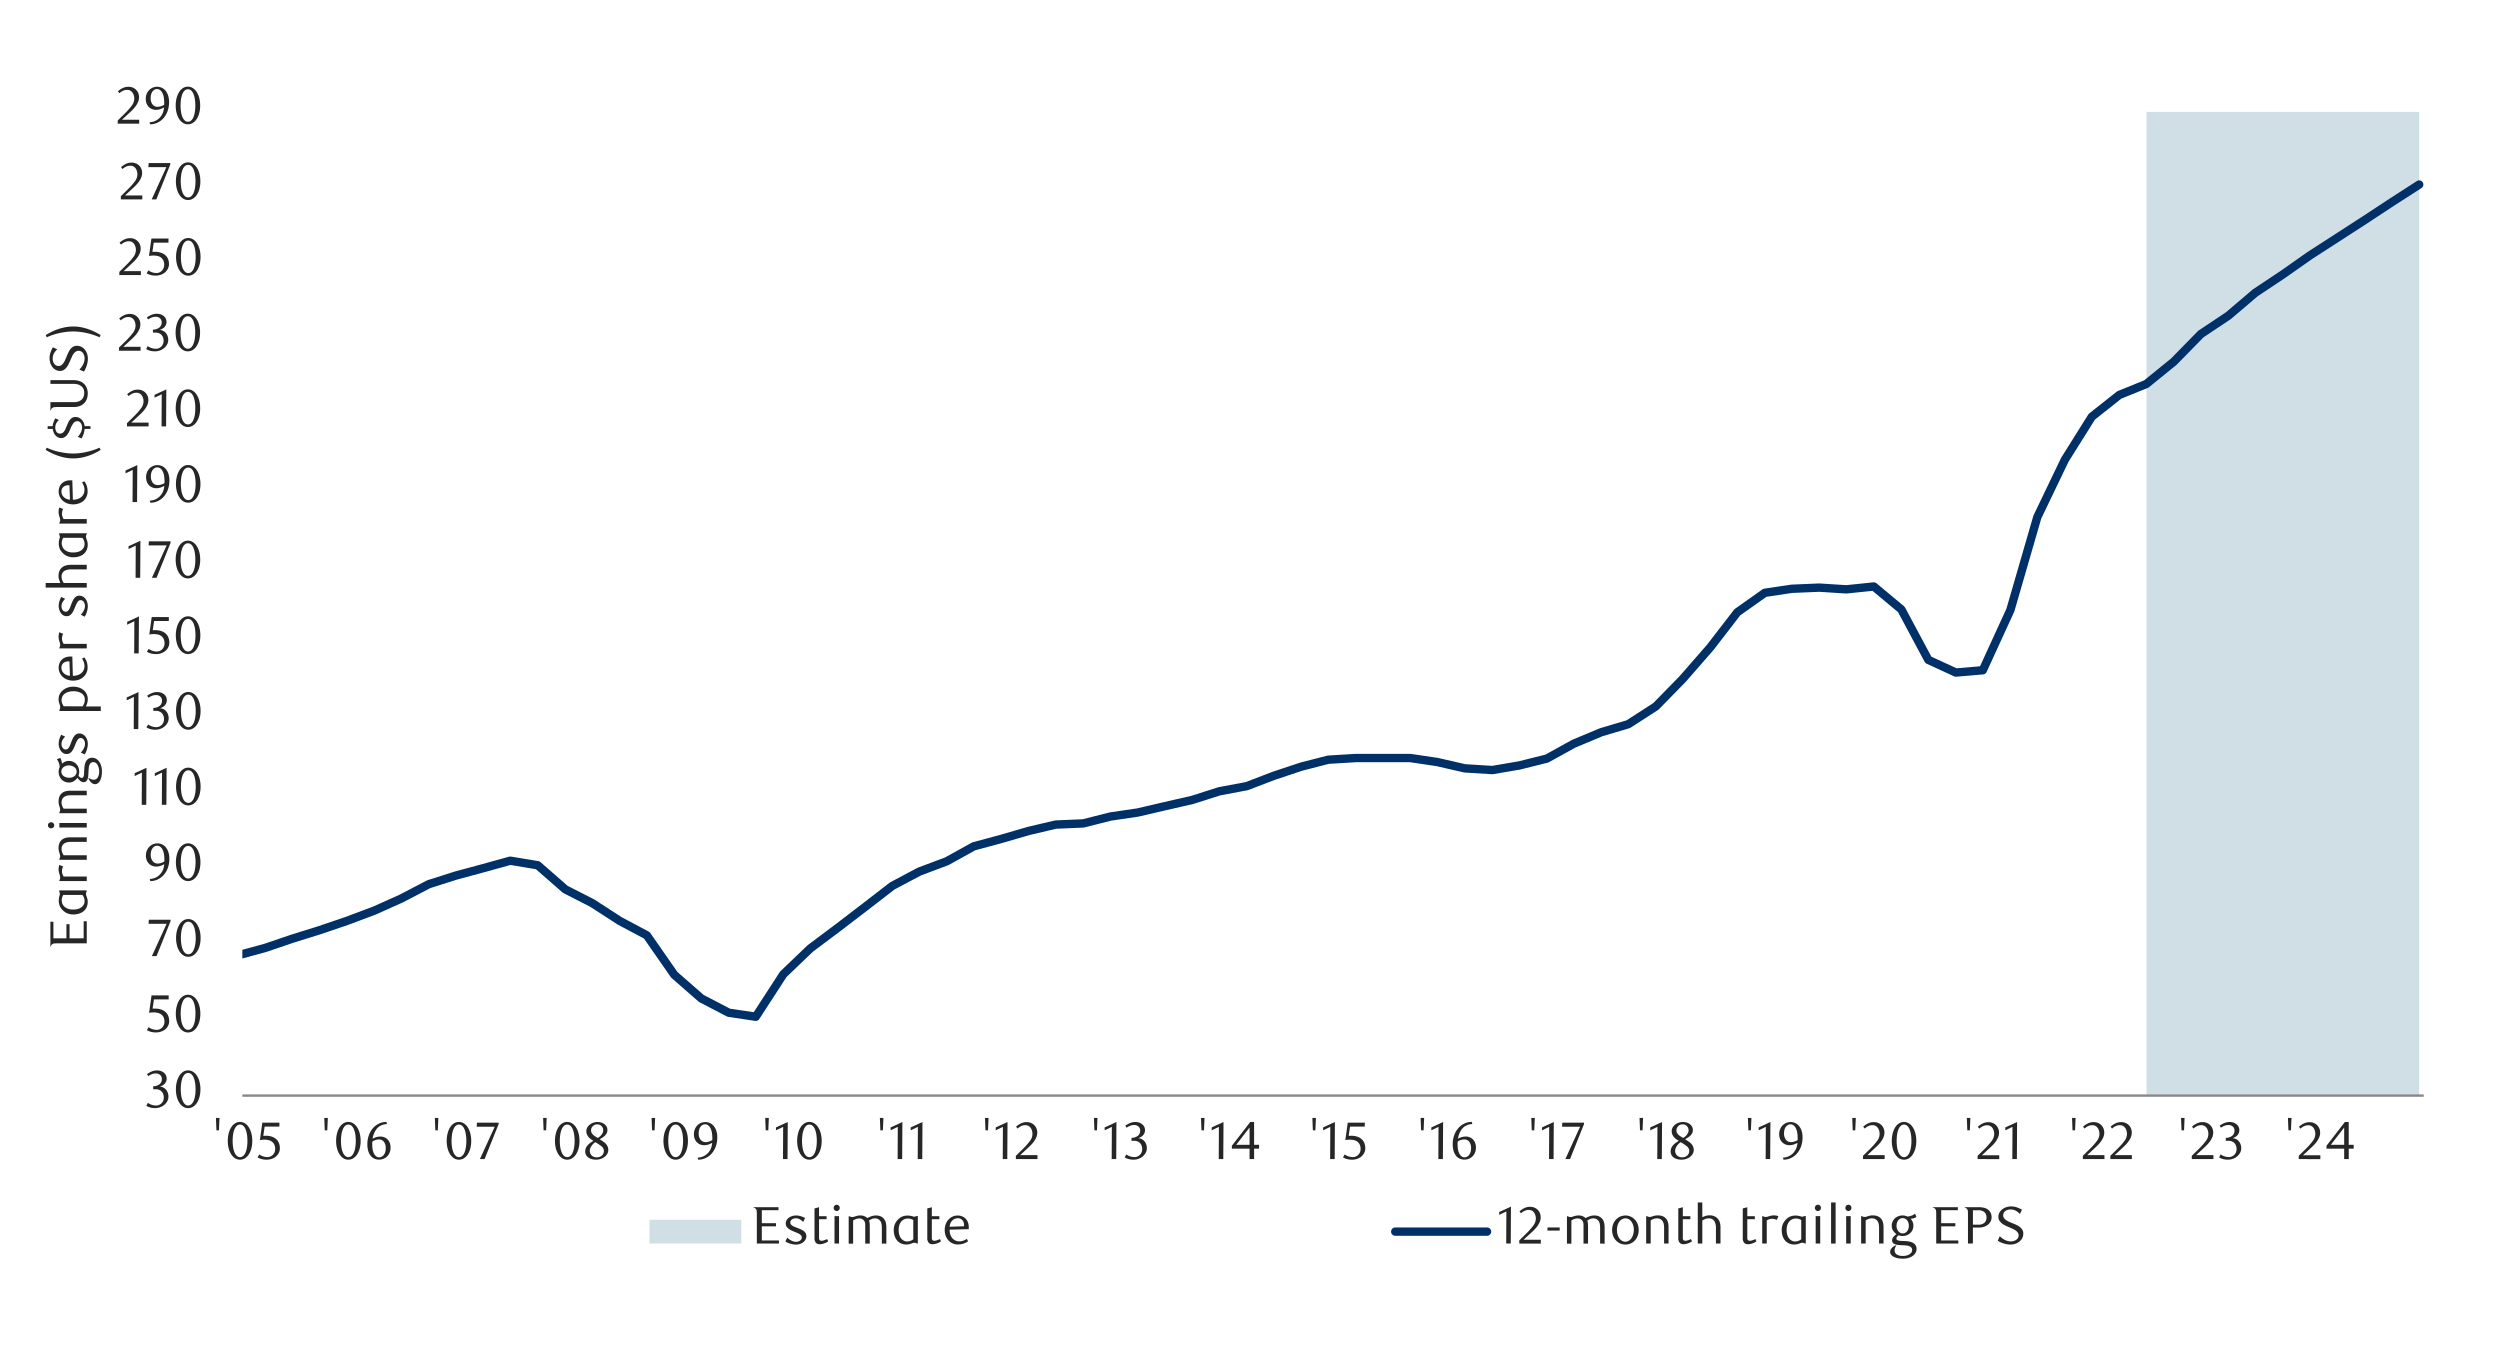 <svg id="Layer_1" data-name="Layer 1" xmlns="http://www.w3.org/2000/svg" xmlns:xlink="http://www.w3.org/1999/xlink" width="1460" height="790" viewBox="0 0 1460 790"><defs><style>.cls-1,.cls-2,.cls-3,.cls-5,.cls-7{fill:none;}.cls-2{clip-rule:evenodd;}.cls-3{fill-rule:evenodd;}.cls-4{fill:#cfdfe5;}.cls-5{stroke:#898989;stroke-width:1.4px;}.cls-5,.cls-7{stroke-linejoin:round;}.cls-6{clip-path:url(#clip-path);}.cls-7{stroke:#003068;stroke-linecap:round;stroke-width:4.89px;}.cls-8{clip-path:url(#clip-path-2);}.cls-9{fill:#262626;}</style><clipPath id="clip-path"><rect class="cls-1" x="141.53" y="65.12" width="1275.74" height="576.58"/></clipPath><clipPath id="clip-path-2"><polygon class="cls-2" points="22.38 714.55 1450.62 743.55 1450.62 46.45 22.38 17.45 22.38 714.55"/></clipPath></defs><polygon class="cls-4" points="1253.56 65.34 1269.52 65.34 1285.29 65.34 1301.36 65.34 1317.1 65.34 1333.2 65.34 1348.93 65.34 1365.01 65.34 1381.08 65.34 1396.85 65.34 1412.81 65.34 1412.81 639.83 1396.85 639.83 1381.08 639.83 1365.01 639.83 1348.93 639.83 1333.2 639.83 1317.1 639.83 1301.36 639.83 1285.29 639.83 1269.52 639.83 1253.56 639.83 1253.56 65.34"/><line class="cls-5" x1="141.54" y1="639.83" x2="1415.46" y2="639.83"/><g class="cls-6"><polyline class="cls-7" points="138.89 557.94 154.92 553.57 170.68 548.21 186.75 543.19 202.49 537.83 218.59 531.8 234.33 524.75 250.4 516.37 266.17 511.35 282.24 507.01 297.98 502.64 314.05 505.32 330.15 519.39 345.89 527.43 361.96 537.83 377.73 546.21 393.8 569.3 409.54 583.07 425.61 591.44 441.37 593.78 457.45 568.99 473.18 553.91 489.29 541.84 505.02 529.8 521.09 517.39 536.86 509.01 552.93 502.98 568.67 494.26 584.74 489.92 600.84 485.24 616.58 481.55 632.65 480.87 648.42 476.87 664.49 474.5 680.23 470.83 696.33 467.14 712.07 462.12 728.14 459.1 743.9 453.06 759.98 447.71 775.71 443.67 791.79 442.69 807.55 442.69 823.62 442.69 839.36 445.03 855.46 448.72 871.54 449.71 887.27 447.03 903.35 443.02 919.11 434.31 935.18 427.6 950.92 422.92 967.02 412.54 982.76 396.44 998.83 378.02 1014.59 357.58 1030.67 346.19 1046.4 343.85 1062.48 343.17 1078.24 344.18 1094.32 342.52 1110.39 355.92 1126.15 385.38 1142.23 392.77 1157.96 391.42 1174.07 356.25 1189.8 301.97 1205.88 268.47 1221.64 243.34 1237.71 230.62 1253.45 224.25 1269.52 211.19 1285.29 195.09 1301.36 184.37 1317.1 170.98 1333.2 160.26 1348.93 149.21 1365.01 138.83 1381.08 128.43 1396.85 118.05 1412.81 107.78"/></g><g class="cls-8"><path class="cls-9" d="M93.38,634.58a5.39,5.39,0,0,1,2.07.57A5.24,5.24,0,0,1,97,636.41a5.9,5.9,0,0,1,1,1.81,6.39,6.39,0,0,1,.37,2.22,5.55,5.55,0,0,1-.65,2.64,7.21,7.21,0,0,1-1.73,2.13,8,8,0,0,1-2.5,1.42,8.56,8.56,0,0,1-2.93.51,12.09,12.09,0,0,1-2.42-.26,9.82,9.82,0,0,1-2.7-1.07l.92-1.76a8.29,8.29,0,0,0,4.82,1.58,4.32,4.32,0,0,0,1.66-.34,4.78,4.78,0,0,0,1.44-.94,4.48,4.48,0,0,0,1-1.45,4.67,4.67,0,0,0,.37-1.9,5.78,5.78,0,0,0-.36-2.12,4.35,4.35,0,0,0-1-1.52,4,4,0,0,0-1.47-.93,5.18,5.18,0,0,0-1.81-.31H89.46v-1.73a6.14,6.14,0,0,0,3.64-1.14,3.71,3.71,0,0,0,1.42-3.15,3,3,0,0,0-1-2.31,3.51,3.51,0,0,0-2.43-.9,6.5,6.5,0,0,0-2.28.39,10.12,10.12,0,0,0-2.22,1.19l-.74-1.18a14.33,14.33,0,0,1,2.81-1.57,7.67,7.67,0,0,1,3-.59,7,7,0,0,1,2.3.36,5.8,5.8,0,0,1,1.79,1,4.68,4.68,0,0,1,1.17,1.48,4.6,4.6,0,0,1,.11,3.58,4.89,4.89,0,0,1-.83,1.33,5,5,0,0,1-1.24,1A9.94,9.94,0,0,1,93.38,634.58Z"/><path class="cls-9" d="M117.05,636.17a17,17,0,0,1-.54,4.42,11.71,11.71,0,0,1-1.51,3.47,7.5,7.5,0,0,1-2.28,2.28,5.43,5.43,0,0,1-2.88.8,5.16,5.16,0,0,1-2.83-.82,7.61,7.61,0,0,1-2.25-2.27,11.78,11.78,0,0,1-1.49-3.46,16.87,16.87,0,0,1-.54-4.39,17.34,17.34,0,0,1,.54-4.45,12.5,12.5,0,0,1,1.48-3.53,7.25,7.25,0,0,1,2.24-2.3,5.41,5.41,0,0,1,5.73,0,7.69,7.69,0,0,1,2.28,2.3,12,12,0,0,1,1.51,3.51A17.2,17.2,0,0,1,117.05,636.17Zm-2.84,0a23.76,23.76,0,0,0-.28-3.79,13.3,13.3,0,0,0-.82-3.06,5.48,5.48,0,0,0-1.34-2,2.81,2.81,0,0,0-3.76,0,5.45,5.45,0,0,0-1.35,2,12.82,12.82,0,0,0-.81,3,25.66,25.66,0,0,0,0,7.56,12.41,12.41,0,0,0,.83,3,5.64,5.64,0,0,0,1.36,2,2.64,2.64,0,0,0,1.85.73,2.72,2.72,0,0,0,1.87-.73,5.49,5.49,0,0,0,1.35-2,13,13,0,0,0,.82-3A23,23,0,0,0,114.21,636.21Z"/></g><g class="cls-8"><path class="cls-9" d="M98.49,583.63H89.91l-.8,5.4.68,0,.68,0a10.59,10.59,0,0,1,4.06.68,7,7,0,0,1,2.56,1.73,6.06,6.06,0,0,1,1.33,2.33,8.8,8.8,0,0,1,.38,2.48,6.16,6.16,0,0,1-.63,2.8,6.65,6.65,0,0,1-1.7,2.13A7.86,7.86,0,0,1,94,602.47a9,9,0,0,1-2.94.48,12.53,12.53,0,0,1-2.52-.26,10.78,10.78,0,0,1-2.76-1.07l1-1.75a8.16,8.16,0,0,0,4.78,1.57,4.2,4.2,0,0,0,1.65-.34,4.59,4.59,0,0,0,1.45-1,4.76,4.76,0,0,0,1-1.48,4.56,4.56,0,0,0,.39-1.91,5.89,5.89,0,0,0-.56-2.73A4.69,4.69,0,0,0,94,592.33a5.19,5.19,0,0,0-2-.84,10.73,10.73,0,0,0-2.24-.24,13,13,0,0,0-1.4.08c-.47,0-.89.11-1.28.17l1.42-10.18h10Z"/><path class="cls-9" d="M117,592a17,17,0,0,1-.54,4.42,11.77,11.77,0,0,1-1.51,3.48,7.25,7.25,0,0,1-2.28,2.27,5.43,5.43,0,0,1-2.88.8,5.16,5.16,0,0,1-2.83-.82,7.5,7.5,0,0,1-2.25-2.27,12,12,0,0,1-1.49-3.46,16.87,16.87,0,0,1-.54-4.39,17.34,17.34,0,0,1,.54-4.45,12.44,12.44,0,0,1,1.48-3.52,7,7,0,0,1,2.25-2.3,5.22,5.22,0,0,1,2.84-.82,5.28,5.28,0,0,1,2.88.82,7.26,7.26,0,0,1,2.28,2.3,12,12,0,0,1,1.51,3.5A17.2,17.2,0,0,1,117,592Zm-2.84,0a23.8,23.8,0,0,0-.28-3.8,13.32,13.32,0,0,0-.81-3.06,5.58,5.58,0,0,0-1.35-2,2.81,2.81,0,0,0-3.76,0,5.61,5.61,0,0,0-1.34,2,12.81,12.81,0,0,0-.82,3,25.72,25.72,0,0,0,0,7.57,12.33,12.33,0,0,0,.83,3,5.77,5.77,0,0,0,1.36,2,2.68,2.68,0,0,0,1.85.72,2.76,2.76,0,0,0,1.87-.72,5.64,5.64,0,0,0,1.36-2,12.87,12.87,0,0,0,.81-3A23,23,0,0,0,114.14,592Z"/></g><g class="cls-8"><path class="cls-9" d="M91.41,558.39H88.69l8.62-18.89H86.75l.19-2.37H99.59V538Z"/><path class="cls-9" d="M117.15,547.79a17,17,0,0,1-.54,4.42,11.77,11.77,0,0,1-1.51,3.48,7.47,7.47,0,0,1-2.28,2.27,5.43,5.43,0,0,1-2.88.8,5.16,5.16,0,0,1-2.83-.82,7.5,7.5,0,0,1-2.25-2.27,12,12,0,0,1-1.49-3.46,16.87,16.87,0,0,1-.54-4.39,17.34,17.34,0,0,1,.54-4.45,12.44,12.44,0,0,1,1.48-3.52,7.05,7.05,0,0,1,2.24-2.3,5.41,5.41,0,0,1,5.73,0,7.47,7.47,0,0,1,2.28,2.3,12,12,0,0,1,1.51,3.51A17.13,17.13,0,0,1,117.15,547.79Zm-2.84.05A23.8,23.8,0,0,0,114,544a13.08,13.08,0,0,0-.82-3,5.53,5.53,0,0,0-1.34-2,2.81,2.81,0,0,0-3.76,0,5.63,5.63,0,0,0-1.35,2,12.82,12.82,0,0,0-.81,3,25.72,25.72,0,0,0,0,7.57,12.33,12.33,0,0,0,.83,3,5.77,5.77,0,0,0,1.36,2,2.68,2.68,0,0,0,1.85.72,2.76,2.76,0,0,0,1.87-.72,5.63,5.63,0,0,0,1.35-2,12.85,12.85,0,0,0,.82-3A23,23,0,0,0,114.31,547.84Z"/></g><g class="cls-8"><path class="cls-9" d="M87.42,513.34a9.21,9.21,0,0,0,2.81-.56,8.06,8.06,0,0,0,3.58-2.56,11.62,11.62,0,0,0,1-1.48,8,8,0,0,0,.74-1.93,10.69,10.69,0,0,0,.37-2.14,10.34,10.34,0,0,1-2.37,1.06,8,8,0,0,1-2.29.35,6.26,6.26,0,0,1-2.33-.43A5.33,5.33,0,0,1,87,504.4a5.82,5.82,0,0,1-1.3-2,7.27,7.27,0,0,1-.48-2.73,7.62,7.62,0,0,1,.57-3,7.16,7.16,0,0,1,1.5-2.24A6.54,6.54,0,0,1,89.46,493a6.81,6.81,0,0,1,2.47-.47,6.57,6.57,0,0,1,2.55.52,6.15,6.15,0,0,1,2.23,1.64,8.32,8.32,0,0,1,1.59,2.82,12.32,12.32,0,0,1,.6,4.06,15.42,15.42,0,0,1-.84,5.18,12.73,12.73,0,0,1-2.35,4.11,10.81,10.81,0,0,1-3.53,2.7,10,10,0,0,1-4.39,1ZM96,503.06a4.48,4.48,0,0,0,0-.59v-.58a22.89,22.89,0,0,0-.24-3,8.54,8.54,0,0,0-.63-2.25,5.16,5.16,0,0,0-1.49-2.1,3.15,3.15,0,0,0-1.92-.64,2.86,2.86,0,0,0-1.38.35,3.69,3.69,0,0,0-1.18,1,5.87,5.87,0,0,0-.82,1.62,7.1,7.1,0,0,0-.31,2.15A5.83,5.83,0,0,0,89.25,503a3.72,3.72,0,0,0,2.94,1.32A7.51,7.51,0,0,0,96,503.06Z"/><path class="cls-9" d="M117.05,503.57a17,17,0,0,1-.54,4.42,11.77,11.77,0,0,1-1.51,3.48,7.25,7.25,0,0,1-2.28,2.27,5.42,5.42,0,0,1-2.87.8,5.17,5.17,0,0,1-2.84-.82,7.5,7.5,0,0,1-2.25-2.27,12,12,0,0,1-1.49-3.46,16.87,16.87,0,0,1-.54-4.39,17.34,17.34,0,0,1,.54-4.45,12.44,12.44,0,0,1,1.48-3.52,7.08,7.08,0,0,1,2.25-2.3,5.4,5.4,0,0,1,5.72,0,7.26,7.26,0,0,1,2.28,2.3,12,12,0,0,1,1.51,3.5A17.2,17.2,0,0,1,117.05,503.57Zm-2.84.05a23.8,23.8,0,0,0-.28-3.8,13.32,13.32,0,0,0-.81-3.06,5.58,5.58,0,0,0-1.35-2,2.81,2.81,0,0,0-3.76,0,5.61,5.61,0,0,0-1.34,2,12.81,12.81,0,0,0-.82,3,25.66,25.66,0,0,0,0,7.56,12.29,12.29,0,0,0,.83,3,5.77,5.77,0,0,0,1.36,2,2.68,2.68,0,0,0,1.85.72,2.76,2.76,0,0,0,1.87-.72,5.64,5.64,0,0,0,1.36-2,12.87,12.87,0,0,0,.81-3A23,23,0,0,0,114.21,503.62Z"/></g><g class="cls-8"><path class="cls-9" d="M82.77,470l.09-18.79-4.2,2v-1.66l6.88-3.18L85.42,470Z"/><path class="cls-9" d="M94.52,470l.1-18.79-4.2,2v-1.66l6.88-3.18L97.18,470Z"/><path class="cls-9" d="M117.14,459.38a17.45,17.45,0,0,1-.53,4.42,12,12,0,0,1-1.51,3.48,7.47,7.47,0,0,1-2.28,2.27,5.46,5.46,0,0,1-2.88.8,5.14,5.14,0,0,1-2.83-.82,7.28,7.28,0,0,1-2.25-2.27,11.78,11.78,0,0,1-1.5-3.46,16.87,16.87,0,0,1-.54-4.39,17.34,17.34,0,0,1,.54-4.45,12.73,12.73,0,0,1,1.48-3.52,7.18,7.18,0,0,1,2.25-2.3,5.23,5.23,0,0,1,2.85-.82,5.3,5.3,0,0,1,2.88.82,7.47,7.47,0,0,1,2.28,2.3,12.24,12.24,0,0,1,1.51,3.51A17.53,17.53,0,0,1,117.14,459.38Zm-2.83.05a25,25,0,0,0-.28-3.8,13.59,13.59,0,0,0-.82-3.05,5.66,5.66,0,0,0-1.34-2,2.83,2.83,0,0,0-3.77,0,5.74,5.74,0,0,0-1.34,2,13.3,13.3,0,0,0-.82,3,25.72,25.72,0,0,0,0,7.57,12.79,12.79,0,0,0,.83,3,6.06,6.06,0,0,0,1.36,2,2.69,2.69,0,0,0,1.85.72,2.74,2.74,0,0,0,1.87-.72,5.52,5.52,0,0,0,1.36-2,13.36,13.36,0,0,0,.82-3A24.18,24.18,0,0,0,114.31,459.43Z"/></g><g class="cls-8"><path class="cls-9" d="M78.1,425.79,78.19,407,74,409v-1.66l6.88-3.18-.12,21.63Z"/><path class="cls-9" d="M93.46,413.6a5.77,5.77,0,0,1,2.07.57,5.19,5.19,0,0,1,1.59,1.27,5.76,5.76,0,0,1,1,1.81,6.35,6.35,0,0,1,.38,2.22,5.61,5.61,0,0,1-.65,2.64,7.21,7.21,0,0,1-1.73,2.13,8.17,8.17,0,0,1-2.5,1.42,8.84,8.84,0,0,1-2.93.5,11.56,11.56,0,0,1-2.43-.26,9.89,9.89,0,0,1-2.7-1.06l.93-1.76a8.24,8.24,0,0,0,4.81,1.57,4.16,4.16,0,0,0,1.67-.34,4.71,4.71,0,0,0,1.44-.94,4.42,4.42,0,0,0,1-1.45,4.63,4.63,0,0,0,.37-1.9,5.52,5.52,0,0,0-.37-2.11,4.43,4.43,0,0,0-1-1.53,4,4,0,0,0-1.47-.92,5.18,5.18,0,0,0-1.81-.31H89.54v-1.73a6.15,6.15,0,0,0,3.65-1.14,3.73,3.73,0,0,0,1.42-3.15,3,3,0,0,0-1-2.32,3.53,3.53,0,0,0-2.42-.89,6.73,6.73,0,0,0-2.28.38,10.87,10.87,0,0,0-2.23,1.19l-.74-1.17a14.39,14.39,0,0,1,2.81-1.57,7.74,7.74,0,0,1,3-.59,7.27,7.27,0,0,1,2.31.35,5.76,5.76,0,0,1,1.78,1,4.28,4.28,0,0,1,1.59,3.39,4.25,4.25,0,0,1-.31,1.67,4.53,4.53,0,0,1-.83,1.32,5,5,0,0,1-1.23,1A9.18,9.18,0,0,1,93.46,413.6Z"/><path class="cls-9" d="M117.13,415.19a17,17,0,0,1-.53,4.42,12,12,0,0,1-1.51,3.48,7.36,7.36,0,0,1-2.28,2.27,5.35,5.35,0,0,1-2.88.8,5.21,5.21,0,0,1-2.83-.81,7.42,7.42,0,0,1-2.25-2.28,11.67,11.67,0,0,1-1.5-3.46,16.87,16.87,0,0,1-.54-4.39,17.39,17.39,0,0,1,.54-4.45,12.73,12.73,0,0,1,1.48-3.52,7.18,7.18,0,0,1,2.25-2.3,5.41,5.41,0,0,1,5.73,0,7.47,7.47,0,0,1,2.28,2.3,12.24,12.24,0,0,1,1.51,3.51A17.19,17.19,0,0,1,117.13,415.19Zm-2.83.05a25.12,25.12,0,0,0-.28-3.8,13.59,13.59,0,0,0-.82-3.05,5.52,5.52,0,0,0-1.34-2,2.8,2.8,0,0,0-3.77,0,5.61,5.61,0,0,0-1.34,2,13.4,13.4,0,0,0-.82,3,25.65,25.65,0,0,0,0,7.56,12.77,12.77,0,0,0,.84,3,5.8,5.8,0,0,0,1.35,2,2.69,2.69,0,0,0,1.85.72,2.74,2.74,0,0,0,1.87-.72,5.43,5.43,0,0,0,1.36-2,13.21,13.21,0,0,0,.82-3A24.08,24.08,0,0,0,114.3,415.24Z"/></g><g class="cls-8"><path class="cls-9" d="M78.36,381.6l.1-18.79-4.2,2v-1.67L81.14,360,81,381.6Z"/><path class="cls-9" d="M98.58,362.66H90l-.8,5.4.68-.05.67,0a10.59,10.59,0,0,1,4.06.68,7,7,0,0,1,2.56,1.73,6.14,6.14,0,0,1,1.33,2.33,8.54,8.54,0,0,1,.39,2.49,6,6,0,0,1-.64,2.79,6.62,6.62,0,0,1-1.69,2.13,7.8,7.8,0,0,1-2.47,1.36,9.07,9.07,0,0,1-3,.47,11.82,11.82,0,0,1-2.51-.26,10.64,10.64,0,0,1-2.77-1.06l1-1.76a8.11,8.11,0,0,0,4.78,1.57,4.17,4.17,0,0,0,1.65-.34,4.54,4.54,0,0,0,1.46-.95,4.8,4.8,0,0,0,1-1.48,4.64,4.64,0,0,0,.39-1.92,5.89,5.89,0,0,0-.56-2.73,4.55,4.55,0,0,0-1.43-1.68,5.32,5.32,0,0,0-2-.85,11.33,11.33,0,0,0-2.23-.23,10.9,10.9,0,0,0-1.41.08c-.46.05-.89.1-1.28.16l1.42-10.18h10Z"/><path class="cls-9" d="M117,371a17,17,0,0,1-.54,4.42,12,12,0,0,1-1.5,3.48,7.36,7.36,0,0,1-2.28,2.27,5.39,5.39,0,0,1-2.88.8,5.27,5.27,0,0,1-2.84-.81,7.51,7.51,0,0,1-2.24-2.28,11.67,11.67,0,0,1-1.5-3.46,16.87,16.87,0,0,1-.54-4.39,17.39,17.39,0,0,1,.54-4.45,12.44,12.44,0,0,1,1.48-3.52,7.18,7.18,0,0,1,2.25-2.3,5.23,5.23,0,0,1,2.85-.82,5.33,5.33,0,0,1,2.88.82,7.47,7.47,0,0,1,2.28,2.3,12.23,12.23,0,0,1,1.5,3.51A17.18,17.18,0,0,1,117,371Zm-2.84.05a25.17,25.17,0,0,0-.27-3.8,13.59,13.59,0,0,0-.82-3.05,5.52,5.52,0,0,0-1.34-2,2.8,2.8,0,0,0-3.77,0,5.61,5.61,0,0,0-1.34,2,13.55,13.55,0,0,0-.82,3,25.65,25.65,0,0,0,0,7.56,12.79,12.79,0,0,0,.83,3,5.72,5.72,0,0,0,1.36,2,2.69,2.69,0,0,0,1.85.72,2.74,2.74,0,0,0,1.87-.72,5.35,5.35,0,0,0,1.36-2,13.21,13.21,0,0,0,.82-3A24.13,24.13,0,0,0,114.16,371.05Z"/></g><g class="cls-8"><path class="cls-9" d="M79.18,337.42l.09-18.8-4.2,2V319L82,315.78l-.12,21.64Z"/><path class="cls-9" d="M91.43,337.42H88.71l8.61-18.89H86.77l.18-2.38H99.61V317Z"/><path class="cls-9" d="M116.92,326.81a17,17,0,0,1-.54,4.42,11.77,11.77,0,0,1-1.51,3.48,7.15,7.15,0,0,1-2.28,2.27,5.35,5.35,0,0,1-2.88.81,5.24,5.24,0,0,1-2.83-.82,7.65,7.65,0,0,1-2.25-2.28,11.92,11.92,0,0,1-1.49-3.46,16.87,16.87,0,0,1-.54-4.39,17.39,17.39,0,0,1,.54-4.45,12.44,12.44,0,0,1,1.48-3.52,7.08,7.08,0,0,1,2.25-2.3,5.22,5.22,0,0,1,2.84-.82,5.28,5.28,0,0,1,2.88.82,7.36,7.36,0,0,1,2.28,2.3,12,12,0,0,1,1.51,3.51A17.18,17.18,0,0,1,116.92,326.81Zm-2.84.05a23.89,23.89,0,0,0-.28-3.8A13.09,13.09,0,0,0,113,320a5.41,5.41,0,0,0-1.35-2,2.79,2.79,0,0,0-3.76,0,5.48,5.48,0,0,0-1.34,2,13,13,0,0,0-.82,3,25.65,25.65,0,0,0,0,7.56,12.33,12.33,0,0,0,.83,3,5.59,5.59,0,0,0,1.36,2,2.68,2.68,0,0,0,1.85.72,2.76,2.76,0,0,0,1.87-.72,5.47,5.47,0,0,0,1.36-2,12.73,12.73,0,0,0,.81-3A22.91,22.91,0,0,0,114.08,326.86Z"/></g><g class="cls-8"><path class="cls-9" d="M77.41,293.2l.09-18.76-4.19,2v-1.66l6.87-3.17-.13,21.59Z"/><path class="cls-9" d="M87.48,292.36a9.22,9.22,0,0,0,2.8-.55,8.72,8.72,0,0,0,2.08-1.12,8.18,8.18,0,0,0,1.49-1.44,11.56,11.56,0,0,0,1-1.47,8.68,8.68,0,0,0,.73-1.93,10.57,10.57,0,0,0,.37-2.14,9.92,9.92,0,0,1-2.37,1.06,7.94,7.94,0,0,1-2.28.36A6.42,6.42,0,0,1,89,284.7a5.6,5.6,0,0,1-1.91-1.25,5.8,5.8,0,0,1-1.29-2,7.23,7.23,0,0,1-.48-2.73,7.52,7.52,0,0,1,.57-3,7,7,0,0,1,1.49-2.24,6.55,6.55,0,0,1,7.13-1.34,6.15,6.15,0,0,1,2.23,1.64,8.17,8.17,0,0,1,1.59,2.81,12.25,12.25,0,0,1,.6,4.05,15.17,15.17,0,0,1-.85,5.18,12.53,12.53,0,0,1-2.34,4.09,10.77,10.77,0,0,1-3.52,2.7,10.17,10.17,0,0,1-4.38,1Zm8.59-10.25c0-.23,0-.42,0-.58v-.59a22.85,22.85,0,0,0-.23-3,8.73,8.73,0,0,0-.64-2.24,4.93,4.93,0,0,0-1.48-2.1,3.15,3.15,0,0,0-1.92-.64,2.82,2.82,0,0,0-1.37.35,3.59,3.59,0,0,0-1.18,1,5.6,5.6,0,0,0-.82,1.62,7,7,0,0,0-.31,2.14,5.77,5.77,0,0,0,1.15,3.92,3.69,3.69,0,0,0,2.93,1.31A7.49,7.49,0,0,0,96.07,282.11Z"/><path class="cls-9" d="M117.07,282.62a17,17,0,0,1-.54,4.41A11.83,11.83,0,0,1,115,290.5a7.29,7.29,0,0,1-2.27,2.26,5.34,5.34,0,0,1-2.87.81,5.22,5.22,0,0,1-2.83-.82,7.47,7.47,0,0,1-2.24-2.27,11.71,11.71,0,0,1-1.49-3.45,16.84,16.84,0,0,1-.54-4.38,17.31,17.31,0,0,1,.54-4.44,12.72,12.72,0,0,1,1.47-3.52A7.25,7.25,0,0,1,107,272.4a5.19,5.19,0,0,1,2.84-.82,5.27,5.27,0,0,1,2.87.82,7.41,7.41,0,0,1,2.27,2.29,12,12,0,0,1,1.51,3.5A17.18,17.18,0,0,1,117.07,282.62Zm-2.83,0a24.85,24.85,0,0,0-.28-3.78,13.59,13.59,0,0,0-.82-3.05,5.48,5.48,0,0,0-1.34-2,2.8,2.8,0,0,0-3.75,0,5.36,5.36,0,0,0-1.34,2,12.94,12.94,0,0,0-.82,3,25.59,25.59,0,0,0,0,7.55,12.24,12.24,0,0,0,.83,3,5.68,5.68,0,0,0,1.36,2,2.67,2.67,0,0,0,1.84.72,2.76,2.76,0,0,0,1.87-.72,5.54,5.54,0,0,0,1.35-2,13.26,13.26,0,0,0,.82-3A24.08,24.08,0,0,0,114.24,282.66Z"/></g><g class="cls-8"><path class="cls-9" d="M74.15,249v-1.85l4.07-4a39.64,39.64,0,0,0,4.08-4.6,7,7,0,0,0,1.52-4.11,6.73,6.73,0,0,0-.29-2,5.42,5.42,0,0,0-.82-1.63,3.76,3.76,0,0,0-1.27-1.08,3.84,3.84,0,0,0-1.71-.38,5.75,5.75,0,0,0-2.5.54,7.62,7.62,0,0,0-2.06,1.43l-.89-1.11a11.9,11.9,0,0,1,3-2,7.68,7.68,0,0,1,3.27-.67,6.25,6.25,0,0,1,2.37.45,5.7,5.7,0,0,1,1.94,1.26,6,6,0,0,1,1.31,1.93,6.26,6.26,0,0,1,.47,2.48,7,7,0,0,1-.53,2.69,12.85,12.85,0,0,1-1.33,2.38,17.7,17.7,0,0,1-1.66,2c-.59.6-1.12,1.12-1.59,1.55l-4.86,4.52h10.1V249Z"/><path class="cls-9" d="M94.35,249l.1-18.76-4.19,2v-1.66l6.87-3.17L97,249Z"/><path class="cls-9" d="M116.9,238.43a17,17,0,0,1-.54,4.41,11.71,11.71,0,0,1-1.51,3.47,7.29,7.29,0,0,1-2.27,2.26,5.34,5.34,0,0,1-2.87.81,5.22,5.22,0,0,1-2.83-.82,7.47,7.47,0,0,1-2.24-2.27,11.61,11.61,0,0,1-1.5-3.45,17.29,17.29,0,0,1-.53-4.38,17.78,17.78,0,0,1,.53-4.44,12.44,12.44,0,0,1,1.48-3.52,7.12,7.12,0,0,1,2.24-2.29,5.4,5.4,0,0,1,5.72,0,7.41,7.41,0,0,1,2.27,2.29,12,12,0,0,1,1.51,3.5A17.18,17.18,0,0,1,116.9,238.43Zm-2.84,0a24.93,24.93,0,0,0-.27-3.79,13.59,13.59,0,0,0-.82-3.05,5.61,5.61,0,0,0-1.34-2,2.81,2.81,0,0,0-3.76,0,5.61,5.61,0,0,0-1.34,2,13,13,0,0,0-.81,3,25.59,25.59,0,0,0,0,7.55,12.24,12.24,0,0,0,.83,3,5.8,5.8,0,0,0,1.35,2,2.75,2.75,0,0,0,3.71,0,5.43,5.43,0,0,0,1.36-2,13.26,13.26,0,0,0,.82-3A24.09,24.09,0,0,0,114.06,238.48Z"/></g><g class="cls-8"><path class="cls-9" d="M69.48,204.82V203l4.07-4a40.48,40.48,0,0,0,4.08-4.61,7,7,0,0,0,1.52-4.11,6.73,6.73,0,0,0-.29-2.05,5.2,5.2,0,0,0-.82-1.63,3.76,3.76,0,0,0-1.27-1.08,3.84,3.84,0,0,0-1.71-.38,5.75,5.75,0,0,0-2.5.54,7.85,7.85,0,0,0-2.06,1.43l-.89-1.11a11.9,11.9,0,0,1,3-2,7.83,7.83,0,0,1,3.27-.67,6.25,6.25,0,0,1,2.37.45,5.84,5.84,0,0,1,3.25,3.2,6.18,6.18,0,0,1,.47,2.47,7,7,0,0,1-.53,2.69,12.54,12.54,0,0,1-1.33,2.38,17.7,17.7,0,0,1-1.66,2c-.59.6-1.12,1.12-1.59,1.55L72,202.54h10.1v2.28Z"/><path class="cls-9" d="M93.23,192.66a5.34,5.34,0,0,1,2.06.57,5.1,5.1,0,0,1,1.59,1.26,5.91,5.91,0,0,1,1,1.8,6.63,6.63,0,0,1,.37,2.22,5.54,5.54,0,0,1-.65,2.63,7,7,0,0,1-1.73,2.12,7.92,7.92,0,0,1-2.49,1.42,8.55,8.55,0,0,1-2.92.51,12,12,0,0,1-2.42-.26,9.94,9.94,0,0,1-2.7-1.07l.93-1.75a8.21,8.21,0,0,0,4.8,1.57,4.11,4.11,0,0,0,1.66-.34,4.71,4.71,0,0,0,1.44-.94,4.42,4.42,0,0,0,1-1.45,4.75,4.75,0,0,0,.37-1.89A5.72,5.72,0,0,0,95.2,197a4.48,4.48,0,0,0-1-1.52,4.18,4.18,0,0,0-1.47-.93,5.4,5.4,0,0,0-1.8-.3H89.31v-1.73A6.14,6.14,0,0,0,93,191.33a3.71,3.71,0,0,0,1.42-3.14,3,3,0,0,0-1-2.31A3.5,3.5,0,0,0,91,185a6.73,6.73,0,0,0-2.28.38,10.12,10.12,0,0,0-2.22,1.19l-.74-1.17a14.32,14.32,0,0,1,2.8-1.57,7.7,7.7,0,0,1,3-.59,7,7,0,0,1,2.3.36,5.54,5.54,0,0,1,1.78,1,4.24,4.24,0,0,1,1.59,3.38,4.44,4.44,0,0,1-.31,1.67,4.75,4.75,0,0,1-.83,1.32,5.23,5.23,0,0,1-1.23,1A10.4,10.4,0,0,1,93.23,192.66Z"/><path class="cls-9" d="M116.84,194.24a16.93,16.93,0,0,1-.53,4.41,11.71,11.71,0,0,1-1.51,3.47,7.33,7.33,0,0,1-2.27,2.27,5.43,5.43,0,0,1-2.88.8,5.13,5.13,0,0,1-2.82-.82,7.5,7.5,0,0,1-2.25-2.27,11.86,11.86,0,0,1-1.49-3.45,17.24,17.24,0,0,1-.53-4.38,17.78,17.78,0,0,1,.53-4.44,12.25,12.25,0,0,1,1.48-3.51,7.05,7.05,0,0,1,2.24-2.3,5.22,5.22,0,0,1,2.84-.82,5.28,5.28,0,0,1,2.88.82,7.34,7.34,0,0,1,2.27,2.3,11.79,11.79,0,0,1,1.51,3.5A17.06,17.06,0,0,1,116.84,194.24Zm-2.83,0a23.67,23.67,0,0,0-.28-3.79,13.09,13.09,0,0,0-.81-3.05,5.7,5.7,0,0,0-1.34-2,2.81,2.81,0,0,0-3.76,0,5.65,5.65,0,0,0-1.34,2,12.73,12.73,0,0,0-.81,3,25.59,25.59,0,0,0,0,7.55,12.46,12.46,0,0,0,.83,3,5.75,5.75,0,0,0,1.35,2,2.75,2.75,0,0,0,3.71,0,5.39,5.39,0,0,0,1.36-2,13,13,0,0,0,.81-3A22.87,22.87,0,0,0,114,194.29Z"/></g><g class="cls-8"><path class="cls-9" d="M69.69,160.63v-1.85l4.06-4a38.62,38.62,0,0,0,4.08-4.61A6.91,6.91,0,0,0,79.36,146a6.61,6.61,0,0,0-.3-2,5.24,5.24,0,0,0-.81-1.64,3.66,3.66,0,0,0-3-1.46,5.71,5.71,0,0,0-2.49.54,7.9,7.9,0,0,0-2.07,1.43l-.89-1.11a11.94,11.94,0,0,1,3-2,7.75,7.75,0,0,1,3.26-.67,6.25,6.25,0,0,1,2.37.45,5.91,5.91,0,0,1,1.94,1.26,5.83,5.83,0,0,1,1.31,1.94,6.22,6.22,0,0,1,.48,2.47,6.8,6.8,0,0,1-.54,2.69,12.38,12.38,0,0,1-1.33,2.39,17.39,17.39,0,0,1-1.66,2c-.58.6-1.11,1.12-1.58,1.55l-4.87,4.52h10.1v2.28Z"/><path class="cls-9" d="M98.36,141.72H89.79l-.8,5.39.68-.05h.68a10.57,10.57,0,0,1,4.05.68A7,7,0,0,1,97,149.45a6.17,6.17,0,0,1,1.32,2.33,8.4,8.4,0,0,1,.38,2.48A6.08,6.08,0,0,1,98,157a6.62,6.62,0,0,1-1.69,2.13,7.92,7.92,0,0,1-2.46,1.35,9.08,9.08,0,0,1-2.95.48,12.58,12.58,0,0,1-2.51-.26,10.9,10.9,0,0,1-2.75-1.06l1-1.76a8.09,8.09,0,0,0,4.78,1.57,4.16,4.16,0,0,0,1.64-.34,4.39,4.39,0,0,0,1.45-1,4.88,4.88,0,0,0,1-1.48,4.75,4.75,0,0,0,.38-1.91,5.89,5.89,0,0,0-.55-2.73,4.69,4.69,0,0,0-1.43-1.67,5.32,5.32,0,0,0-2-.85,11.33,11.33,0,0,0-2.23-.23,10.85,10.85,0,0,0-1.4.08c-.46.05-.89.1-1.28.16l1.42-10.16h10Z"/><path class="cls-9" d="M117.11,150.05a16.86,16.86,0,0,1-.54,4.41,12,12,0,0,1-1.5,3.47,7.47,7.47,0,0,1-2.28,2.27,5.42,5.42,0,0,1-2.87.8,5.14,5.14,0,0,1-2.83-.82,7.43,7.43,0,0,1-2.24-2.26,11.78,11.78,0,0,1-1.49-3.46,16.74,16.74,0,0,1-.54-4.38,17.31,17.31,0,0,1,.54-4.44,12.66,12.66,0,0,1,1.47-3.51,7.18,7.18,0,0,1,2.25-2.3,5.28,5.28,0,0,1,2.84-.82,5.35,5.35,0,0,1,2.87.82,7.47,7.47,0,0,1,2.28,2.3,12,12,0,0,1,1.5,3.5A17,17,0,0,1,117.11,150.05Zm-2.83,0a24.88,24.88,0,0,0-.28-3.79,13.59,13.59,0,0,0-.82-3.05,5.57,5.57,0,0,0-1.34-2,2.8,2.8,0,0,0-3.75,0,5.61,5.61,0,0,0-1.34,2,13.21,13.21,0,0,0-.82,3,25.59,25.59,0,0,0,0,7.55,12.79,12.79,0,0,0,.83,3,5.64,5.64,0,0,0,1.36,2,2.68,2.68,0,0,0,1.85.72,2.75,2.75,0,0,0,1.86-.72,5.49,5.49,0,0,0,1.35-2,13.36,13.36,0,0,0,.82-3A24,24,0,0,0,114.28,150.1Z"/></g><g class="cls-8"><path class="cls-9" d="M70.57,116.44v-1.85l4.06-4a38.61,38.61,0,0,0,4.08-4.6,7,7,0,0,0,1.53-4.12,6.61,6.61,0,0,0-.3-2,5.24,5.24,0,0,0-.81-1.64,3.66,3.66,0,0,0-3-1.46,5.74,5.74,0,0,0-2.49.54,7.9,7.9,0,0,0-2.07,1.43l-.89-1.11a12.52,12.52,0,0,1,3-2,7.75,7.75,0,0,1,3.26-.67,6.25,6.25,0,0,1,2.37.45,5.91,5.91,0,0,1,1.94,1.26,5.83,5.83,0,0,1,1.31,1.94A6.22,6.22,0,0,1,83,101a6.8,6.8,0,0,1-.54,2.69,12.89,12.89,0,0,1-1.32,2.39,18.55,18.55,0,0,1-1.67,2c-.58.6-1.11,1.12-1.58,1.55L73,114.16h10.1v2.28Z"/><path class="cls-9" d="M91.29,116.44H88.58l8.59-18.85H86.64l.19-2.37H99.45v.83Z"/><path class="cls-9" d="M117,105.86a16.87,16.87,0,0,1-.53,4.41,11.6,11.6,0,0,1-1.51,3.47,7.33,7.33,0,0,1-2.27,2.27,5.43,5.43,0,0,1-2.88.8A5.13,5.13,0,0,1,107,116a7.57,7.57,0,0,1-2.25-2.26,12,12,0,0,1-1.49-3.46,17.18,17.18,0,0,1-.53-4.38,17.78,17.78,0,0,1,.53-4.44,12.37,12.37,0,0,1,1.48-3.51,7.15,7.15,0,0,1,2.24-2.3,5.3,5.3,0,0,1,2.84-.82,5.36,5.36,0,0,1,2.88.82,7.44,7.44,0,0,1,2.27,2.3,11.79,11.79,0,0,1,1.51,3.5A17.06,17.06,0,0,1,117,105.86Zm-2.83,0a23.67,23.67,0,0,0-.28-3.79,13.09,13.09,0,0,0-.81-3.05,5.56,5.56,0,0,0-1.34-2,2.79,2.79,0,0,0-3.76,0,5.61,5.61,0,0,0-1.34,2,12.87,12.87,0,0,0-.81,3,25.59,25.59,0,0,0,0,7.55,12.33,12.33,0,0,0,.83,3,5.75,5.75,0,0,0,1.35,2,2.75,2.75,0,0,0,3.71,0,5.39,5.39,0,0,0,1.36-2,12.87,12.87,0,0,0,.81-3A22.78,22.78,0,0,0,114.17,105.91Z"/></g><g class="cls-8"><path class="cls-9" d="M68.74,72.22V70.37l4.06-4a38.61,38.61,0,0,0,4.08-4.6,6.59,6.59,0,0,0,1.24-6.16A5.31,5.31,0,0,0,77.3,54,3.58,3.58,0,0,0,76,52.87a3.65,3.65,0,0,0-1.71-.39,5.74,5.74,0,0,0-2.49.54,7.69,7.69,0,0,0-2.06,1.43l-.9-1.11a12.52,12.52,0,0,1,3-2,7.75,7.75,0,0,1,3.26-.66,6.24,6.24,0,0,1,2.37.44,5.84,5.84,0,0,1,3.25,3.2,6.22,6.22,0,0,1,.48,2.47,6.8,6.8,0,0,1-.54,2.69,12.89,12.89,0,0,1-1.32,2.39,16.8,16.8,0,0,1-1.67,2c-.58.61-1.11,1.12-1.58,1.55L71.2,69.94H81.3v2.28Z"/><path class="cls-9" d="M87.31,71.39a9.46,9.46,0,0,0,2.8-.55,8.74,8.74,0,0,0,2.08-1.13,8.48,8.48,0,0,0,1.49-1.43,11.62,11.62,0,0,0,1-1.48,8.37,8.37,0,0,0,.74-1.92,11.45,11.45,0,0,0,.37-2.14,10.34,10.34,0,0,1-2.37,1.06,7.91,7.91,0,0,1-2.28.35,6.26,6.26,0,0,1-2.33-.43,5.53,5.53,0,0,1-1.91-1.24,6.1,6.1,0,0,1-1.29-2,7.21,7.21,0,0,1-.48-2.72,7.57,7.57,0,0,1,.57-3,6.84,6.84,0,0,1,1.5-2.23,6.24,6.24,0,0,1,2.12-1.39,6.57,6.57,0,0,1,2.46-.48,6.46,6.46,0,0,1,2.54.53,6.15,6.15,0,0,1,2.24,1.63,8.48,8.48,0,0,1,1.58,2.82,12.25,12.25,0,0,1,.6,4,15.36,15.36,0,0,1-.84,5.17,13,13,0,0,1-2.34,4.1,10.78,10.78,0,0,1-3.53,2.69,10,10,0,0,1-4.37,1ZM95.9,61.14c0-.23,0-.42,0-.59V60a22.71,22.71,0,0,0-.23-3,8.93,8.93,0,0,0-.64-2.25,5,5,0,0,0-1.48-2.09A3.13,3.13,0,0,0,91.66,52a2.94,2.94,0,0,0-1.37.35,3.73,3.73,0,0,0-1.18,1A5.67,5.67,0,0,0,88.29,55a7,7,0,0,0-.3,2.14,5.83,5.83,0,0,0,1.14,3.93,3.73,3.73,0,0,0,2.94,1.31A7.48,7.48,0,0,0,95.9,61.14Z"/><path class="cls-9" d="M116.9,61.64a16.86,16.86,0,0,1-.54,4.41,11.85,11.85,0,0,1-1.5,3.47,7.47,7.47,0,0,1-2.28,2.27,5.4,5.4,0,0,1-2.87.8,5.16,5.16,0,0,1-2.83-.82,7.54,7.54,0,0,1-2.24-2.26,12,12,0,0,1-1.49-3.46,16.74,16.74,0,0,1-.54-4.38,17.31,17.31,0,0,1,.54-4.44,12.49,12.49,0,0,1,1.48-3.51,7.15,7.15,0,0,1,2.24-2.3,5.38,5.38,0,0,1,5.71,0,7.58,7.58,0,0,1,2.28,2.3,12.16,12.16,0,0,1,1.5,3.5A17.1,17.1,0,0,1,116.9,61.64Zm-2.83,0a23.67,23.67,0,0,0-.28-3.79,13.75,13.75,0,0,0-.81-3,5.56,5.56,0,0,0-1.34-2,2.79,2.79,0,0,0-3.76,0,5.48,5.48,0,0,0-1.34,2,13.3,13.3,0,0,0-.82,3,26.46,26.46,0,0,0,0,7.54,13.29,13.29,0,0,0,.83,3,5.77,5.77,0,0,0,1.36,2,2.68,2.68,0,0,0,1.85.72,2.72,2.72,0,0,0,1.86-.72,5.51,5.51,0,0,0,1.36-2,13.28,13.28,0,0,0,.81-3A23,23,0,0,0,114.07,61.69Z"/></g><g class="cls-8"><path class="cls-9" d="M126.39,660.13l-.28-7.26h2.07l-.31,7.26Z"/><path class="cls-9" d="M147.34,666.28a16.94,16.94,0,0,1-.54,4.42,11.77,11.77,0,0,1-1.51,3.48,7.23,7.23,0,0,1-2.27,2.27,5.4,5.4,0,0,1-2.88.81,5.28,5.28,0,0,1-2.84-.82,7.58,7.58,0,0,1-2.24-2.27,11.85,11.85,0,0,1-1.5-3.47,16.79,16.79,0,0,1-.54-4.38,17.28,17.28,0,0,1,.54-4.45,12.38,12.38,0,0,1,1.48-3.53,7.28,7.28,0,0,1,2.25-2.3,5.23,5.23,0,0,1,2.85-.82A5.33,5.33,0,0,1,143,656a7.44,7.44,0,0,1,2.27,2.3,12,12,0,0,1,1.51,3.51A17.18,17.18,0,0,1,147.34,666.28Zm-2.84.05a24.93,24.93,0,0,0-.27-3.79,13.54,13.54,0,0,0-.82-3.06,5.61,5.61,0,0,0-1.34-2,2.72,2.72,0,0,0-1.89-.73,2.68,2.68,0,0,0-1.88.73,5.61,5.61,0,0,0-1.34,2,13.55,13.55,0,0,0-.82,3,25.66,25.66,0,0,0,0,7.56,12.79,12.79,0,0,0,.83,3,5.72,5.72,0,0,0,1.36,2,2.7,2.7,0,0,0,1.85.73,2.77,2.77,0,0,0,1.87-.73,5.47,5.47,0,0,0,1.36-2,13.26,13.26,0,0,0,.82-3A24.36,24.36,0,0,0,144.5,666.33Z"/><path class="cls-9" d="M163.14,657.94h-8.58l-.8,5.4.68-.05h.68a10.64,10.64,0,0,1,4.06.67,7.12,7.12,0,0,1,2.56,1.73,6.14,6.14,0,0,1,1.33,2.33,8.92,8.92,0,0,1,.38,2.49,6.09,6.09,0,0,1-.63,2.79,6.65,6.65,0,0,1-1.7,2.13,7.69,7.69,0,0,1-2.47,1.36,9,9,0,0,1-2.94.48,11.86,11.86,0,0,1-2.52-.27,10.72,10.72,0,0,1-2.76-1.06l1-1.76a8.09,8.09,0,0,0,4.78,1.57,4.24,4.24,0,0,0,1.65-.34,4.5,4.5,0,0,0,1.45-.95,4.88,4.88,0,0,0,1-1.48,4.64,4.64,0,0,0,.38-1.92,5.89,5.89,0,0,0-.55-2.73,4.57,4.57,0,0,0-1.44-1.68,5.36,5.36,0,0,0-2-.85,11.43,11.43,0,0,0-2.24-.23,10.85,10.85,0,0,0-1.4.08c-.47.05-.89.1-1.28.17l1.42-10.19h10Z"/></g><g class="cls-8"><path class="cls-9" d="M189.66,660.13l-.28-7.26h2.07l-.31,7.26Z"/><path class="cls-9" d="M210.61,666.28a16.94,16.94,0,0,1-.54,4.42,11.77,11.77,0,0,1-1.51,3.48,7.23,7.23,0,0,1-2.27,2.27,5.4,5.4,0,0,1-2.88.81,5.28,5.28,0,0,1-2.84-.82,7.73,7.73,0,0,1-2.25-2.27,12.11,12.11,0,0,1-1.49-3.47,16.79,16.79,0,0,1-.54-4.38,17.28,17.28,0,0,1,.54-4.45,12.38,12.38,0,0,1,1.48-3.53,7.18,7.18,0,0,1,2.25-2.3,5.23,5.23,0,0,1,2.85-.82,5.33,5.33,0,0,1,2.88.82,7.44,7.44,0,0,1,2.27,2.3,12,12,0,0,1,1.51,3.51A17.18,17.18,0,0,1,210.61,666.28Zm-2.84.05a24.93,24.93,0,0,0-.27-3.79,13.54,13.54,0,0,0-.82-3.06,5.5,5.5,0,0,0-1.35-2,2.79,2.79,0,0,0-3.76,0,5.48,5.48,0,0,0-1.34,2,13,13,0,0,0-.82,3,25.66,25.66,0,0,0,0,7.56,12.33,12.33,0,0,0,.83,3,5.72,5.72,0,0,0,1.36,2,2.7,2.7,0,0,0,1.85.73,2.77,2.77,0,0,0,1.87-.73,5.47,5.47,0,0,0,1.36-2,13.26,13.26,0,0,0,.82-3A24.36,24.36,0,0,0,207.77,666.33Z"/><path class="cls-9" d="M226,656.46a9.19,9.19,0,0,0-2.85.55,8,8,0,0,0-2,1.11,6.22,6.22,0,0,0-1.36,1.41,16.39,16.39,0,0,0-.9,1.43,11.74,11.74,0,0,0-.8,1.93,11.47,11.47,0,0,0-.49,2.15,9.57,9.57,0,0,1,2.36-1,9,9,0,0,1,2.21-.29,6,6,0,0,1,2.28.43,5.52,5.52,0,0,1,1.9,1.27,5.91,5.91,0,0,1,1.28,2,7.63,7.63,0,0,1,.46,2.75,7.52,7.52,0,0,1-.57,3,6.88,6.88,0,0,1-1.51,2.21,6.52,6.52,0,0,1-2.15,1.35,6.77,6.77,0,0,1-2.47.47,6.88,6.88,0,0,1-2.67-.53,5.69,5.69,0,0,1-2.17-1.63,8.22,8.22,0,0,1-1.47-2.83,13.53,13.53,0,0,1-.54-4.06,14.94,14.94,0,0,1,.87-5.18,12.86,12.86,0,0,1,2.36-4.11,10.87,10.87,0,0,1,3.52-2.7,10,10,0,0,1,4.36-1Zm-8.52,10.15c0,.29-.07.59-.09.89s0,.62,0,.93a16.4,16.4,0,0,0,.19,2.56,7.87,7.87,0,0,0,.52,2,5.42,5.42,0,0,0,1.44,2.19,3,3,0,0,0,1.91.71,3.06,3.06,0,0,0,1.43-.36,3.57,3.57,0,0,0,1.21-1,5.63,5.63,0,0,0,.85-1.64,6.71,6.71,0,0,0,.32-2.13,6.06,6.06,0,0,0-1.09-4,3.51,3.51,0,0,0-2.84-1.31,6.52,6.52,0,0,0-1.83.26A8.27,8.27,0,0,0,217.52,666.61Z"/></g><g class="cls-8"><path class="cls-9" d="M254.24,660.13l-.28-7.26H256l-.31,7.26Z"/><path class="cls-9" d="M275.19,666.28a16.94,16.94,0,0,1-.54,4.42,11.77,11.77,0,0,1-1.51,3.48,7.15,7.15,0,0,1-2.28,2.27,5.35,5.35,0,0,1-2.88.81,5.24,5.24,0,0,1-2.83-.82,7.73,7.73,0,0,1-2.25-2.27,12.11,12.11,0,0,1-1.49-3.47,16.79,16.79,0,0,1-.54-4.38,17.28,17.28,0,0,1,.54-4.45,12.38,12.38,0,0,1,1.48-3.53,7.08,7.08,0,0,1,2.25-2.3,5.22,5.22,0,0,1,2.84-.82,5.28,5.28,0,0,1,2.88.82,7.36,7.36,0,0,1,2.28,2.3,12,12,0,0,1,1.51,3.51A17.18,17.18,0,0,1,275.19,666.28Zm-2.84.05a23.67,23.67,0,0,0-.28-3.79,13,13,0,0,0-.81-3.06,5.5,5.5,0,0,0-1.35-2,2.79,2.79,0,0,0-3.76,0,5.48,5.48,0,0,0-1.34,2,13,13,0,0,0-.82,3,25.65,25.65,0,0,0,0,7.56,12.33,12.33,0,0,0,.83,3,5.59,5.59,0,0,0,1.36,2,2.69,2.69,0,0,0,1.85.73,2.77,2.77,0,0,0,1.87-.73,5.47,5.47,0,0,0,1.36-2,12.78,12.78,0,0,0,.81-3A23.12,23.12,0,0,0,272.35,666.33Z"/><path class="cls-9" d="M283,676.89h-2.72L288.92,658H278.37l.18-2.38h12.66v.84Z"/></g><g class="cls-8"><path class="cls-9" d="M317.46,660.13l-.28-7.26h2.07l-.31,7.26Z"/><path class="cls-9" d="M338.42,666.28a16.94,16.94,0,0,1-.54,4.42,12,12,0,0,1-1.51,3.48,7.36,7.36,0,0,1-2.28,2.27,5.35,5.35,0,0,1-2.88.81,5.22,5.22,0,0,1-2.83-.82,7.5,7.5,0,0,1-2.25-2.27,11.85,11.85,0,0,1-1.5-3.47,16.8,16.8,0,0,1-.53-4.38,17.29,17.29,0,0,1,.53-4.45,12.67,12.67,0,0,1,1.48-3.53,7.28,7.28,0,0,1,2.25-2.3,5.41,5.41,0,0,1,5.73,0,7.58,7.58,0,0,1,2.28,2.3,12.24,12.24,0,0,1,1.51,3.51A17.18,17.18,0,0,1,338.42,666.28Zm-2.84.05a24.88,24.88,0,0,0-.28-3.79,13.54,13.54,0,0,0-.82-3.06,5.61,5.61,0,0,0-1.34-2,2.8,2.8,0,0,0-3.77,0,5.61,5.61,0,0,0-1.34,2,13.55,13.55,0,0,0-.82,3,25.66,25.66,0,0,0,0,7.56,12.77,12.77,0,0,0,.84,3,5.71,5.71,0,0,0,1.35,2,2.72,2.72,0,0,0,1.85.73,2.75,2.75,0,0,0,1.87-.73,5.35,5.35,0,0,0,1.36-2,13.26,13.26,0,0,0,.82-3A24.31,24.31,0,0,0,335.58,666.33Z"/><path class="cls-9" d="M346.52,666.24c-.43-.27-.89-.57-1.37-.9a7.29,7.29,0,0,1-1.32-1.17,6,6,0,0,1-1-1.56,4.92,4.92,0,0,1-.4-2.08,4.15,4.15,0,0,1,.54-2.07,5.72,5.72,0,0,1,1.44-1.67,7.23,7.23,0,0,1,2-1.12,7.14,7.14,0,0,1,2.43-.42,7.77,7.77,0,0,1,2.31.33,5.47,5.47,0,0,1,1.85.94,4.59,4.59,0,0,1,1.26,1.48,4,4,0,0,1,.46,1.94,4.1,4.1,0,0,1-.36,1.76,5.15,5.15,0,0,1-1,1.41,8.06,8.06,0,0,1-1.43,1.17c-.55.36-1.13.71-1.73,1.06l.61.37c.54.35,1.07.71,1.6,1.07a7.79,7.79,0,0,1,1.44,1.23,6.5,6.5,0,0,1,1,1.56,4.87,4.87,0,0,1,.4,2,4.53,4.53,0,0,1-.56,2.17,5.91,5.91,0,0,1-1.51,1.81,7.65,7.65,0,0,1-2.26,1.23,8.34,8.34,0,0,1-2.82.47,9.65,9.65,0,0,1-2.44-.3,6.29,6.29,0,0,1-2-.89,4.53,4.53,0,0,1-1.38-1.51,4.29,4.29,0,0,1-.51-2.12,4.78,4.78,0,0,1,.49-2.22,7.21,7.21,0,0,1,1.22-1.7,10,10,0,0,1,1.52-1.28C345.61,666.88,346.09,666.55,346.52,666.24Zm1.09.8a12.61,12.61,0,0,0-1.2,1,9.09,9.09,0,0,0-1,1.22,7.06,7.06,0,0,0-.71,1.36,4.06,4.06,0,0,0,0,2.86,3.78,3.78,0,0,0,.78,1.23,3.64,3.64,0,0,0,1.26.85,4.64,4.64,0,0,0,1.78.31,4.76,4.76,0,0,0,1.79-.31,4,4,0,0,0,1.31-.85,3.53,3.53,0,0,0,.8-1.23,4.17,4.17,0,0,0,.26-1.44,3.43,3.43,0,0,0-1.33-2.53c-.3-.27-.63-.52-1-.77s-.68-.48-1-.7-.65-.41-.95-.58Zm1.51-2.5a7.21,7.21,0,0,0,1.19-.82,6.81,6.81,0,0,0,1-1.06,5,5,0,0,0,.71-1.24,3.64,3.64,0,0,0,.26-1.35,3.45,3.45,0,0,0-.74-2.16,3.25,3.25,0,0,0-1.12-.91,3.45,3.45,0,0,0-1.59-.36,3.48,3.48,0,0,0-2.57,1,3.34,3.34,0,0,0-1.08,2.59,2.78,2.78,0,0,0,.31,1.31,5,5,0,0,0,.79,1.07,6.11,6.11,0,0,0,1.1.89c.41.27.82.53,1.23.77Z"/></g><g class="cls-8"><path class="cls-9" d="M380.8,660.13l-.28-7.26h2.07l-.31,7.26Z"/><path class="cls-9" d="M401.75,666.28a16.94,16.94,0,0,1-.54,4.42,11.77,11.77,0,0,1-1.51,3.48,7.15,7.15,0,0,1-2.28,2.27,5.35,5.35,0,0,1-2.88.81,5.24,5.24,0,0,1-2.83-.82,7.73,7.73,0,0,1-2.25-2.27A12.11,12.11,0,0,1,388,670.7a16.79,16.79,0,0,1-.54-4.38,17.28,17.28,0,0,1,.54-4.45,12.38,12.38,0,0,1,1.48-3.53,7.08,7.08,0,0,1,2.25-2.3,5.22,5.22,0,0,1,2.84-.82,5.28,5.28,0,0,1,2.88.82,7.36,7.36,0,0,1,2.28,2.3,12,12,0,0,1,1.51,3.51A17.18,17.18,0,0,1,401.75,666.28Zm-2.84.05a23.67,23.67,0,0,0-.28-3.79,13,13,0,0,0-.81-3.06,5.5,5.5,0,0,0-1.35-2,2.79,2.79,0,0,0-3.76,0,5.48,5.48,0,0,0-1.34,2,13,13,0,0,0-.82,3,25.65,25.65,0,0,0,0,7.56,12.33,12.33,0,0,0,.83,3,5.59,5.59,0,0,0,1.36,2,2.69,2.69,0,0,0,1.85.73,2.77,2.77,0,0,0,1.87-.73,5.47,5.47,0,0,0,1.36-2,12.78,12.78,0,0,0,.81-3A23.12,23.12,0,0,0,398.91,666.33Z"/><path class="cls-9" d="M407.43,676.05a9.22,9.22,0,0,0,2.81-.55,8.74,8.74,0,0,0,2.08-1.13,8.21,8.21,0,0,0,1.5-1.43,11.69,11.69,0,0,0,1-1.49,8.86,8.86,0,0,0,.74-1.92,11.55,11.55,0,0,0,.37-2.15,10.45,10.45,0,0,1-2.38,1.07,8.27,8.27,0,0,1-2.28.35,6.22,6.22,0,0,1-2.33-.43,5.74,5.74,0,0,1-1.92-1.25,6.1,6.1,0,0,1-1.29-2,7.23,7.23,0,0,1-.48-2.73,7.57,7.57,0,0,1,.57-3,6.88,6.88,0,0,1,1.5-2.24,6.19,6.19,0,0,1,2.13-1.39,6.58,6.58,0,0,1,2.47-.48,6.5,6.5,0,0,1,2.54.53,6.23,6.23,0,0,1,2.24,1.63,8.27,8.27,0,0,1,1.59,2.83,12.25,12.25,0,0,1,.6,4,15.23,15.23,0,0,1-.85,5.19,12.77,12.77,0,0,1-2.34,4.1,10.58,10.58,0,0,1-3.54,2.7,10,10,0,0,1-4.38,1ZM416,665.78c0-.23,0-.43,0-.59v-.59a22.71,22.71,0,0,0-.23-3,8.93,8.93,0,0,0-.64-2.25,5,5,0,0,0-1.48-2.1,3.16,3.16,0,0,0-1.93-.65,2.83,2.83,0,0,0-1.37.36,3.48,3.48,0,0,0-1.18,1,5.36,5.36,0,0,0-.82,1.62,6.74,6.74,0,0,0-.31,2.14,5.88,5.88,0,0,0,1.14,3.94A3.76,3.76,0,0,0,412.2,667,7.49,7.49,0,0,0,416,665.78Z"/></g><g class="cls-8"><path class="cls-9" d="M447.18,660.13l-.28-7.26H449l-.31,7.26Z"/><path class="cls-9" d="M457.27,676.89l.09-18.8-4.19,2v-1.67l6.88-3.18-.13,21.64Z"/><path class="cls-9" d="M479.86,666.28a16.94,16.94,0,0,1-.54,4.42,11.77,11.77,0,0,1-1.51,3.48,7.15,7.15,0,0,1-2.28,2.27,5.35,5.35,0,0,1-2.88.81,5.24,5.24,0,0,1-2.83-.82,7.73,7.73,0,0,1-2.25-2.27,12.11,12.11,0,0,1-1.49-3.47,16.79,16.79,0,0,1-.54-4.38,17.28,17.28,0,0,1,.54-4.45,12.38,12.38,0,0,1,1.48-3.53,7.08,7.08,0,0,1,2.25-2.3,5.22,5.22,0,0,1,2.84-.82,5.28,5.28,0,0,1,2.88.82,7.36,7.36,0,0,1,2.28,2.3,12,12,0,0,1,1.51,3.51A17.18,17.18,0,0,1,479.86,666.28Zm-2.84.05a23.67,23.67,0,0,0-.28-3.79,13,13,0,0,0-.81-3.06,5.5,5.5,0,0,0-1.35-2,2.79,2.79,0,0,0-3.76,0,5.48,5.48,0,0,0-1.34,2,13,13,0,0,0-.82,3,25.65,25.65,0,0,0,0,7.56,12.33,12.33,0,0,0,.83,3,5.59,5.59,0,0,0,1.36,2,2.69,2.69,0,0,0,1.85.73,2.77,2.77,0,0,0,1.87-.73,5.47,5.47,0,0,0,1.36-2,12.78,12.78,0,0,0,.81-3A23.12,23.12,0,0,0,477,666.33Z"/></g><g class="cls-8"><path class="cls-9" d="M514.13,660.13l-.28-7.26h2.07l-.31,7.26Z"/><path class="cls-9" d="M524.22,676.89l.09-18.8-4.2,2v-1.67l6.89-3.18-.13,21.64Z"/><path class="cls-9" d="M535.94,676.89l.1-18.8-4.2,2v-1.67l6.88-3.18-.12,21.64Z"/></g><g class="cls-8"><path class="cls-9" d="M575.52,660.13l-.28-7.26h2.07l-.31,7.26Z"/><path class="cls-9" d="M585.61,676.89l.09-18.8-4.2,2v-1.67l6.89-3.18-.13,21.64Z"/><path class="cls-9" d="M593.26,676.89V675l4.08-4a39.53,39.53,0,0,0,4.08-4.61,6.61,6.61,0,0,0,1.24-6.17,5.36,5.36,0,0,0-.82-1.64,3.79,3.79,0,0,0-1.28-1.08,3.68,3.68,0,0,0-1.71-.39,5.75,5.75,0,0,0-2.5.54,7.7,7.7,0,0,0-2.07,1.44l-.9-1.11a12.32,12.32,0,0,1,3-2,7.62,7.62,0,0,1,3.27-.67,6.34,6.34,0,0,1,2.38.45,6,6,0,0,1,1.94,1.26,5.93,5.93,0,0,1,1.31,1.94,6.27,6.27,0,0,1,.48,2.48,6.85,6.85,0,0,1-.54,2.7,12.38,12.38,0,0,1-1.33,2.39,17.7,17.7,0,0,1-1.66,2c-.59.6-1.12,1.12-1.59,1.55l-4.88,4.53h10.12v2.29Z"/></g><g class="cls-8"><path class="cls-9" d="M639.14,660.13l-.28-7.26h2.07l-.31,7.26Z"/><path class="cls-9" d="M649.23,676.89l.09-18.8-4.2,2v-1.67l6.88-3.18-.12,21.64Z"/><path class="cls-9" d="M664.72,664.7a5.39,5.39,0,0,1,2.07.57,5.25,5.25,0,0,1,1.59,1.26,6.08,6.08,0,0,1,1,1.81,6.39,6.39,0,0,1,.37,2.22,5.58,5.58,0,0,1-.65,2.64,7.21,7.21,0,0,1-1.73,2.13,8.17,8.17,0,0,1-2.5,1.42,8.56,8.56,0,0,1-2.93.51,11.43,11.43,0,0,1-2.42-.27,9.89,9.89,0,0,1-2.7-1.06l.93-1.76a8.22,8.22,0,0,0,4.81,1.57,4.19,4.19,0,0,0,1.67-.34,4.67,4.67,0,0,0,1.43-.94,4.27,4.27,0,0,0,1-1.45,4.64,4.64,0,0,0,.38-1.9,5.72,5.72,0,0,0-.37-2.11,4.31,4.31,0,0,0-1-1.53,3.86,3.86,0,0,0-1.47-.92,5.12,5.12,0,0,0-1.8-.31H660.8v-1.73a6.12,6.12,0,0,0,3.64-1.14,3.71,3.71,0,0,0,1.42-3.15,2.93,2.93,0,0,0-1-2.31,3.51,3.51,0,0,0-2.42-.9,6.51,6.51,0,0,0-2.29.39,10.05,10.05,0,0,0-2.22,1.18l-.74-1.17a14.11,14.11,0,0,1,2.81-1.57,7.67,7.67,0,0,1,3-.59,7,7,0,0,1,2.3.36,5.6,5.6,0,0,1,1.79,1,4.28,4.28,0,0,1,1.59,3.39,4.21,4.21,0,0,1-.31,1.67,4.8,4.8,0,0,1-.83,1.33,5.09,5.09,0,0,1-1.24,1A9.52,9.52,0,0,1,664.72,664.7Z"/></g><g class="cls-8"><path class="cls-9" d="M701.66,660.13l-.28-7.26h2.07l-.31,7.26Z"/><path class="cls-9" d="M711.75,676.89l.09-18.8-4.2,2v-1.67l6.89-3.18-.13,21.64Z"/><path class="cls-9" d="M732.39,670.81v6.08h-2.65v-6.08H719.4v-1.67l10.74-13.89h2.25v13.33h2.91v2.23Zm-2.65-12.35-7.81,10.12h7.81Z"/></g><g class="cls-8"><path class="cls-9" d="M766.71,660.13l-.28-7.26h2.07l-.31,7.26Z"/><path class="cls-9" d="M776.8,676.89l.1-18.8-4.2,2v-1.67l6.88-3.18-.12,21.64Z"/><path class="cls-9" d="M797,657.94h-8.58l-.8,5.4.67-.05H789a10.6,10.6,0,0,1,4.06.67,7,7,0,0,1,2.56,1.73,6.14,6.14,0,0,1,1.33,2.33,8.59,8.59,0,0,1,.39,2.49,6,6,0,0,1-.64,2.79,6.62,6.62,0,0,1-1.69,2.13,7.8,7.8,0,0,1-2.47,1.36,9.08,9.08,0,0,1-2.95.48,12,12,0,0,1-2.52-.27,10.72,10.72,0,0,1-2.76-1.06l1-1.76a8.09,8.09,0,0,0,4.78,1.57,4.17,4.17,0,0,0,1.65-.34,4.39,4.39,0,0,0,1.45-.95,4.55,4.55,0,0,0,1-1.48,4.64,4.64,0,0,0,.39-1.92,5.89,5.89,0,0,0-.56-2.73,4.64,4.64,0,0,0-1.43-1.68,5.48,5.48,0,0,0-2-.85,11.43,11.43,0,0,0-2.24-.23,10.85,10.85,0,0,0-1.4.08c-.46.05-.89.1-1.28.17l1.42-10.19h10Z"/></g><g class="cls-8"><path class="cls-9" d="M829.91,660.13l-.28-7.26h2.07l-.31,7.26Z"/><path class="cls-9" d="M840,676.89l.09-18.8-4.19,2v-1.67l6.88-3.18-.13,21.64Z"/><path class="cls-9" d="M859.84,656.46A9.19,9.19,0,0,0,857,657a8,8,0,0,0-2,1.11,6.22,6.22,0,0,0-1.36,1.41,16.39,16.39,0,0,0-.9,1.43,11.74,11.74,0,0,0-.8,1.93,12.32,12.32,0,0,0-.49,2.15,9.57,9.57,0,0,1,2.36-1,9,9,0,0,1,2.21-.29,6,6,0,0,1,2.28.43,5.52,5.52,0,0,1,1.9,1.27,5.91,5.91,0,0,1,1.28,2,7.63,7.63,0,0,1,.46,2.75,7.52,7.52,0,0,1-.57,3,6.72,6.72,0,0,1-1.51,2.21,6.52,6.52,0,0,1-2.15,1.35,6.84,6.84,0,0,1-5.13-.06,5.64,5.64,0,0,1-2.18-1.63,8.22,8.22,0,0,1-1.47-2.83,13.53,13.53,0,0,1-.54-4.06,14.94,14.94,0,0,1,.87-5.18,12.86,12.86,0,0,1,2.36-4.11,10.87,10.87,0,0,1,3.52-2.7,10,10,0,0,1,4.36-1Zm-8.51,10.15c0,.29-.08.59-.1.89s0,.62,0,.93a16.4,16.4,0,0,0,.19,2.56,7.87,7.87,0,0,0,.52,2,5.33,5.33,0,0,0,1.45,2.19,2.91,2.91,0,0,0,1.9.71,3.06,3.06,0,0,0,1.43-.36,3.48,3.48,0,0,0,1.21-1,5.4,5.4,0,0,0,.85-1.64,6.71,6.71,0,0,0,.32-2.13,6.06,6.06,0,0,0-1.09-4,3.5,3.5,0,0,0-2.84-1.31,6.52,6.52,0,0,0-1.83.26A8,8,0,0,0,851.33,666.61Z"/></g><g class="cls-8"><path class="cls-9" d="M894.54,660.13l-.27-7.26h2.06l-.31,7.26Z"/><path class="cls-9" d="M904.64,676.89l.09-18.8-4.2,2v-1.67l6.88-3.18-.12,21.64Z"/><path class="cls-9" d="M916.89,676.89h-2.72L922.78,658H912.23l.18-2.38h12.66v.84Z"/></g><g class="cls-8"><path class="cls-9" d="M957.77,660.13l-.28-7.26h2.07l-.31,7.26Z"/><path class="cls-9" d="M967.86,676.89l.09-18.8-4.2,2v-1.67l6.89-3.18-.13,21.64Z"/><path class="cls-9" d="M980.38,666.24c-.43-.27-.89-.57-1.37-.9a7,7,0,0,1-1.33-1.17,6.22,6.22,0,0,1-1-1.56,5.08,5.08,0,0,1-.4-2.08,4.15,4.15,0,0,1,.54-2.07,6,6,0,0,1,1.44-1.67,7.43,7.43,0,0,1,2.06-1.12,7.05,7.05,0,0,1,2.43-.42,7.75,7.75,0,0,1,2.3.33,5.52,5.52,0,0,1,1.86.94,4.56,4.56,0,0,1,1.25,1.48,4,4,0,0,1,.47,1.94,4.1,4.1,0,0,1-.36,1.76,5.15,5.15,0,0,1-1,1.41,8.06,8.06,0,0,1-1.43,1.17c-.56.36-1.13.71-1.74,1.06l.62.37,1.6,1.07a8.07,8.07,0,0,1,1.43,1.23,6.21,6.21,0,0,1,1,1.56,4.71,4.71,0,0,1,.4,2,4.51,4.51,0,0,1-.55,2.17,5.91,5.91,0,0,1-1.51,1.81,7.77,7.77,0,0,1-2.26,1.23,8.34,8.34,0,0,1-2.82.47,9.73,9.73,0,0,1-2.45-.3,6.14,6.14,0,0,1-2-.89,4.46,4.46,0,0,1-1.39-1.51,4.4,4.4,0,0,1-.5-2.12,4.78,4.78,0,0,1,.49-2.22,6.94,6.94,0,0,1,1.22-1.7,10,10,0,0,1,1.52-1.28C979.46,666.88,980,666.55,980.38,666.24Zm1.09.8a12.71,12.71,0,0,0-1.21,1,9,9,0,0,0-1,1.22,6.55,6.55,0,0,0-.71,1.36,4.06,4.06,0,0,0,0,2.86,3.76,3.76,0,0,0,.77,1.23,3.59,3.59,0,0,0,1.27.85,4.55,4.55,0,0,0,1.77.31,4.69,4.69,0,0,0,1.79-.31,3.86,3.86,0,0,0,1.31-.85,3.56,3.56,0,0,0,.81-1.23,4.17,4.17,0,0,0,.26-1.44,3.43,3.43,0,0,0-1.33-2.53c-.31-.27-.63-.52-1-.77s-.68-.48-1-.7-.66-.41-1-.58Zm1.51-2.5a7.65,7.65,0,0,0,1.19-.82,6.81,6.81,0,0,0,1-1.06,5.68,5.68,0,0,0,.71-1.24,3.64,3.64,0,0,0,.26-1.35,3.51,3.51,0,0,0-.74-2.16,3.29,3.29,0,0,0-1.13-.91,3.39,3.39,0,0,0-1.59-.36,3.46,3.46,0,0,0-2.56,1,3.34,3.34,0,0,0-1.08,2.59,2.67,2.67,0,0,0,.31,1.31,4.69,4.69,0,0,0,.79,1.07,6,6,0,0,0,1.09.89c.41.27.82.53,1.24.77Z"/></g><g class="cls-8"><path class="cls-9" d="M1021.05,660.13l-.28-7.26h2.07l-.31,7.26Z"/><path class="cls-9" d="M1031.14,676.89l.09-18.8-4.19,2v-1.67l6.88-3.18-.13,21.64Z"/><path class="cls-9" d="M1041.23,676.05a9.22,9.22,0,0,0,2.81-.55,8.55,8.55,0,0,0,2.08-1.13,8.21,8.21,0,0,0,1.5-1.43,11.69,11.69,0,0,0,1-1.49,8.37,8.37,0,0,0,.74-1.92,10.78,10.78,0,0,0,.37-2.15,10.26,10.26,0,0,1-2.38,1.07,8.27,8.27,0,0,1-2.28.35,6.26,6.26,0,0,1-2.33-.43,5.6,5.6,0,0,1-1.91-1.25,6,6,0,0,1-1.3-2,7.23,7.23,0,0,1-.48-2.73,7.57,7.57,0,0,1,.57-3,6.88,6.88,0,0,1,1.5-2.24,6.38,6.38,0,0,1,2.13-1.39,6.58,6.58,0,0,1,2.47-.48,6.5,6.5,0,0,1,2.54.53,6.15,6.15,0,0,1,2.24,1.63,8.27,8.27,0,0,1,1.59,2.83,12.25,12.25,0,0,1,.6,4,15.23,15.23,0,0,1-.85,5.19,12.58,12.58,0,0,1-2.34,4.1,10.64,10.64,0,0,1-3.53,2.7,10,10,0,0,1-4.39,1Zm8.61-10.27c0-.23,0-.43,0-.59v-.59a21.09,21.09,0,0,0-.23-3,8.54,8.54,0,0,0-.63-2.25,5,5,0,0,0-1.49-2.1,3.16,3.16,0,0,0-1.92-.65,2.84,2.84,0,0,0-1.38.36,3.57,3.57,0,0,0-1.18,1,5.6,5.6,0,0,0-.82,1.62,6.74,6.74,0,0,0-.31,2.14,5.83,5.83,0,0,0,1.15,3.94A3.73,3.73,0,0,0,1046,667,7.49,7.49,0,0,0,1049.84,665.78Z"/></g><g class="cls-8"><path class="cls-9" d="M1082,660.13l-.28-7.26h2.07l-.31,7.26Z"/><path class="cls-9" d="M1088,676.89V675l4.07-4a39.72,39.72,0,0,0,4.09-4.61,6.61,6.61,0,0,0,1.24-6.17,5.36,5.36,0,0,0-.82-1.64,3.79,3.79,0,0,0-1.28-1.08,3.72,3.72,0,0,0-1.72-.39,5.82,5.82,0,0,0-2.5.54,7.5,7.5,0,0,0-2.06,1.44l-.9-1.11a12.48,12.48,0,0,1,3-2,7.68,7.68,0,0,1,3.27-.67,6.26,6.26,0,0,1,2.38.45,5.82,5.82,0,0,1,3.26,3.2,6.27,6.27,0,0,1,.48,2.48,6.85,6.85,0,0,1-.54,2.7,12.94,12.94,0,0,1-1.33,2.39,17.76,17.76,0,0,1-1.67,2c-.58.6-1.11,1.12-1.59,1.55l-4.87,4.53h10.12v2.29Z"/><path class="cls-9" d="M1119.12,666.28a16.94,16.94,0,0,1-.54,4.42,11.77,11.77,0,0,1-1.51,3.48,7.36,7.36,0,0,1-2.28,2.27,5.35,5.35,0,0,1-2.88.81,5.22,5.22,0,0,1-2.83-.82,7.73,7.73,0,0,1-2.25-2.27,11.84,11.84,0,0,1-1.49-3.47,16.79,16.79,0,0,1-.54-4.38,17.28,17.28,0,0,1,.54-4.45,12.67,12.67,0,0,1,1.47-3.53,7.28,7.28,0,0,1,2.25-2.3,5.41,5.41,0,0,1,5.73,0,7.58,7.58,0,0,1,2.28,2.3,12,12,0,0,1,1.51,3.51A17.18,17.18,0,0,1,1119.12,666.28Zm-2.84.05a23.67,23.67,0,0,0-.28-3.79,13,13,0,0,0-.82-3.06,5.48,5.48,0,0,0-1.34-2,2.79,2.79,0,0,0-3.76,0,5.49,5.49,0,0,0-1.35,2,13,13,0,0,0-.81,3,25.66,25.66,0,0,0,0,7.56,12.33,12.33,0,0,0,.83,3,5.59,5.59,0,0,0,1.36,2,2.69,2.69,0,0,0,1.85.73,2.73,2.73,0,0,0,1.86-.73,5.35,5.35,0,0,0,1.36-2,12.76,12.76,0,0,0,.82-3A23.12,23.12,0,0,0,1116.28,666.33Z"/></g><g class="cls-8"><path class="cls-9" d="M1148.91,660.13l-.28-7.26h2.07l-.31,7.26Z"/><path class="cls-9" d="M1154.92,676.89V675l4.08-4a39.72,39.72,0,0,0,4.09-4.61,7,7,0,0,0,1.53-4.12,6.68,6.68,0,0,0-.3-2,5.15,5.15,0,0,0-.82-1.64,3.7,3.7,0,0,0-1.28-1.08,3.65,3.65,0,0,0-1.71-.39,5.75,5.75,0,0,0-2.5.54,7.7,7.7,0,0,0-2.07,1.44l-.89-1.11a12.28,12.28,0,0,1,3-2,7.68,7.68,0,0,1,3.27-.67,6.26,6.26,0,0,1,2.38.45,5.91,5.91,0,0,1,1.94,1.26,6.12,6.12,0,0,1,1.32,1.94,6.44,6.44,0,0,1,.47,2.48,6.85,6.85,0,0,1-.54,2.7,12.89,12.89,0,0,1-1.32,2.39,17.76,17.76,0,0,1-1.67,2c-.59.6-1.12,1.12-1.59,1.55l-4.88,4.53h10.13v2.29Z"/><path class="cls-9" d="M1175.2,676.89l.09-18.8-4.19,2v-1.67l6.88-3.18-.12,21.64Z"/></g><g class="cls-8"><path class="cls-9" d="M1210.35,660.13l-.27-7.26h2.06l-.31,7.26Z"/><path class="cls-9" d="M1216.37,676.89V675l4.08-4a39.53,39.53,0,0,0,4.08-4.61,6.61,6.61,0,0,0,1.24-6.17,5.36,5.36,0,0,0-.82-1.64,3.79,3.79,0,0,0-1.28-1.08,3.68,3.68,0,0,0-1.71-.39,5.75,5.75,0,0,0-2.5.54,7.7,7.7,0,0,0-2.07,1.44l-.89-1.11a12.09,12.09,0,0,1,3-2,7.62,7.62,0,0,1,3.27-.67,6.34,6.34,0,0,1,2.38.45,6,6,0,0,1,1.94,1.26,5.93,5.93,0,0,1,1.31,1.94,6.27,6.27,0,0,1,.48,2.48,6.85,6.85,0,0,1-.54,2.7,12.38,12.38,0,0,1-1.33,2.39,17.7,17.7,0,0,1-1.66,2c-.59.6-1.12,1.12-1.59,1.55l-4.88,4.53H1229v2.29Z"/><path class="cls-9" d="M1232.45,676.89V675l4.07-4a39.72,39.72,0,0,0,4.09-4.61,6.61,6.61,0,0,0,1.24-6.17,5.36,5.36,0,0,0-.82-1.64,3.79,3.79,0,0,0-1.28-1.08,3.68,3.68,0,0,0-1.71-.39,5.75,5.75,0,0,0-2.5.54,7.7,7.7,0,0,0-2.07,1.44l-.9-1.11a12.32,12.32,0,0,1,3-2,7.62,7.62,0,0,1,3.27-.67,6.25,6.25,0,0,1,2.37.45,5.82,5.82,0,0,1,3.26,3.2,6.27,6.27,0,0,1,.48,2.48,6.85,6.85,0,0,1-.54,2.7,12.38,12.38,0,0,1-1.33,2.39,16.76,16.76,0,0,1-1.67,2c-.58.6-1.11,1.12-1.58,1.55l-4.88,4.53H1245v2.29Z"/></g><g class="cls-8"><path class="cls-9" d="M1274,660.13l-.27-7.26h2.06l-.3,7.26Z"/><path class="cls-9" d="M1280,676.89V675l4.08-4a40.68,40.68,0,0,0,4.09-4.61,6.63,6.63,0,0,0,1.23-6.17,5.36,5.36,0,0,0-.82-1.64,3.79,3.79,0,0,0-1.28-1.08,3.65,3.65,0,0,0-1.71-.39,5.75,5.75,0,0,0-2.5.54,7.7,7.7,0,0,0-2.07,1.44l-.89-1.11a12.09,12.09,0,0,1,3-2,7.68,7.68,0,0,1,3.27-.67,6.3,6.3,0,0,1,2.38.45,5.84,5.84,0,0,1,3.25,3.2,6.27,6.27,0,0,1,.48,2.48,6.85,6.85,0,0,1-.54,2.7,12.38,12.38,0,0,1-1.33,2.39,17.7,17.7,0,0,1-1.66,2c-.59.6-1.12,1.12-1.59,1.55l-4.88,4.53h10.12v2.29Z"/><path class="cls-9" d="M1303.85,664.7a5.39,5.39,0,0,1,2.07.57,5.25,5.25,0,0,1,1.59,1.26,6.08,6.08,0,0,1,1,1.81,6.39,6.39,0,0,1,.37,2.22,5.46,5.46,0,0,1-.65,2.64,7.21,7.21,0,0,1-1.73,2.13,8.24,8.24,0,0,1-2.49,1.42,8.66,8.66,0,0,1-2.94.51,11.43,11.43,0,0,1-2.42-.27,9.89,9.89,0,0,1-2.7-1.06l.93-1.76a8.22,8.22,0,0,0,4.81,1.57,4.19,4.19,0,0,0,1.67-.34,4.67,4.67,0,0,0,1.43-.94,4.44,4.44,0,0,0,1-1.45,4.8,4.8,0,0,0,.37-1.9,5.72,5.72,0,0,0-.37-2.11,4.31,4.31,0,0,0-1-1.53,3.86,3.86,0,0,0-1.47-.92,5.16,5.16,0,0,0-1.8-.31h-1.64v-1.73a6.14,6.14,0,0,0,3.64-1.14,3.71,3.71,0,0,0,1.42-3.15,2.93,2.93,0,0,0-1-2.31,3.51,3.51,0,0,0-2.42-.9,6.51,6.51,0,0,0-2.29.39,10.05,10.05,0,0,0-2.22,1.18l-.74-1.17a14.11,14.11,0,0,1,2.81-1.57,7.67,7.67,0,0,1,3-.59,7,7,0,0,1,2.3.36,5.6,5.6,0,0,1,1.79,1,4.28,4.28,0,0,1,1.59,3.39,4.21,4.21,0,0,1-.31,1.67,4.8,4.8,0,0,1-.83,1.33,5.09,5.09,0,0,1-1.24,1A9.52,9.52,0,0,1,1303.85,664.7Z"/></g><g class="cls-8"><path class="cls-9" d="M1336.44,660.13l-.28-7.26h2.07l-.31,7.26Z"/><path class="cls-9" d="M1342.46,676.89V675l4.07-4a39.72,39.72,0,0,0,4.09-4.61,7,7,0,0,0,1.53-4.12,6.68,6.68,0,0,0-.3-2,5.35,5.35,0,0,0-.81-1.64,3.83,3.83,0,0,0-1.29-1.08,3.65,3.65,0,0,0-1.71-.39,5.79,5.79,0,0,0-2.5.54,7.7,7.7,0,0,0-2.07,1.44l-.89-1.11a12.28,12.28,0,0,1,3-2,7.68,7.68,0,0,1,3.27-.67,6.26,6.26,0,0,1,2.38.45,5.9,5.9,0,0,1,3.26,3.2,6.44,6.44,0,0,1,.47,2.48,6.85,6.85,0,0,1-.54,2.7,12.89,12.89,0,0,1-1.32,2.39,17.76,17.76,0,0,1-1.67,2c-.59.6-1.12,1.12-1.59,1.55l-4.88,4.53h10.13v2.29Z"/><path class="cls-9" d="M1371.68,670.81v6.08H1369v-6.08h-10.34v-1.67l10.74-13.89h2.25v13.33h2.9v2.23ZM1369,658.46l-7.81,10.12H1369Z"/></g><g class="cls-8"><path class="cls-9" d="M58.15,197a30.08,30.08,0,0,0-3.42-1.36c-1.23-.41-2.51-.77-3.85-1.08a38.61,38.61,0,0,0-4.08-.72,32.14,32.14,0,0,0-8.16,0c-1.39.17-2.75.41-4.1.71a34.61,34.61,0,0,0-3.86,1.08A29.88,29.88,0,0,0,27.29,197l-.58-1.3c.84-.53,1.83-1.1,3-1.69a29.26,29.26,0,0,1,3.77-1.63,31.3,31.3,0,0,1,4.42-1.22,24.25,24.25,0,0,1,4.85-.48,24.54,24.54,0,0,1,4.93.48A29.88,29.88,0,0,1,52,192.4,29.41,29.41,0,0,1,55.76,194c1.14.59,2.14,1.16,3,1.69Z"/><path class="cls-9" d="M33.45,204a8.45,8.45,0,0,0-1.88,2.29,6.25,6.25,0,0,0-.8,3.15,5.67,5.67,0,0,0,.25,1.7,4.47,4.47,0,0,0,.69,1.36,3.13,3.13,0,0,0,1.08.91,3,3,0,0,0,1.4.33,2.69,2.69,0,0,0,1.59-.47A4.75,4.75,0,0,0,37,212.05a10.62,10.62,0,0,0,1-1.71c.29-.64.56-1.3.83-2s.63-1.52,1-2.28a10.23,10.23,0,0,1,1.2-2.05,5.9,5.9,0,0,1,1.63-1.49,4.23,4.23,0,0,1,2.23-.57,5.73,5.73,0,0,1,2.71.63,6.54,6.54,0,0,1,2,1.68,7.83,7.83,0,0,1,1.28,2.41,9.11,9.11,0,0,1,.44,2.8,12.07,12.07,0,0,1-.18,2,14.39,14.39,0,0,1-.49,2,13.14,13.14,0,0,1-.71,1.85A10.31,10.31,0,0,1,49,217l-2.64-1.17a13,13,0,0,0,1.09-1.27,10.32,10.32,0,0,0,1-1.54,8.85,8.85,0,0,0,.69-1.75,6.61,6.61,0,0,0,.26-1.85,5.84,5.84,0,0,0-.26-1.82,4.8,4.8,0,0,0-.72-1.45,3.24,3.24,0,0,0-1.11-.95,3,3,0,0,0-1.39-.34,2.76,2.76,0,0,0-1.62.47A5.46,5.46,0,0,0,43,206.55a10.24,10.24,0,0,0-1,1.8c-.31.67-.62,1.36-.92,2.06s-.65,1.48-1,2.23a10.2,10.2,0,0,1-1.27,2,6.25,6.25,0,0,1-1.61,1.44,4.07,4.07,0,0,1-2.15.55,5,5,0,0,1-2.56-.65,6.25,6.25,0,0,1-1.93-1.69,7.89,7.89,0,0,1-1.2-2.39,9,9,0,0,1-.41-2.72,9.77,9.77,0,0,1,.6-3.45,23.11,23.11,0,0,1,1.3-2.9Z"/><path class="cls-9" d="M42.84,222a10.37,10.37,0,0,1,3.75.62,7.17,7.17,0,0,1,2.61,1.68,6.74,6.74,0,0,1,1.54,2.47,9,9,0,0,1,.51,3.05,9.54,9.54,0,0,1-.48,3,6.72,6.72,0,0,1-1.49,2.52,7.06,7.06,0,0,1-2.57,1.73,9.86,9.86,0,0,1-3.71.63H33.7c-.7,0-1.32,0-1.86.07a2.52,2.52,0,0,0-1.34.51,1.91,1.91,0,0,0-.77,1.39h-.28v-4.81h13.7a7.75,7.75,0,0,0,2.77-.43,5.15,5.15,0,0,0,1.87-1.17,4.68,4.68,0,0,0,1.06-1.73,6.24,6.24,0,0,0,.34-2.07,5.63,5.63,0,0,0-.46-2.35,4.23,4.23,0,0,0-1.33-1.63,5.83,5.83,0,0,0-2-1,10.19,10.19,0,0,0-2.63-.32H29.45V222Z"/><path class="cls-9" d="M34.41,245.27A6.66,6.66,0,0,0,33,247a5,5,0,0,0-.7,2.71,4.36,4.36,0,0,0,.71,2.51,2.36,2.36,0,0,0,2.06,1,2.51,2.51,0,0,0,1.25-.3,3,3,0,0,0,1-.84,7.4,7.4,0,0,0,.82-1.36c.25-.53.52-1.14.78-1.81s.55-1.31.85-2a8.32,8.32,0,0,1,1.06-1.74A5.26,5.26,0,0,1,42.17,244a3.67,3.67,0,0,1,1.88-.47,4.85,4.85,0,0,1,2.09.44,5.48,5.48,0,0,1,1.62,1.19,6.1,6.1,0,0,1,1.12,1.71,7.08,7.08,0,0,1,.56,2h3.41v1.61H49.44a12.87,12.87,0,0,1-.65,3.06,10.36,10.36,0,0,1-1.23,2.54l-2.13-1a8.44,8.44,0,0,0,.85-1,9.4,9.4,0,0,0,.82-1.31,8.92,8.92,0,0,0,.6-1.49,5.7,5.7,0,0,0,.23-1.58,4.67,4.67,0,0,0-.25-1.62,3.88,3.88,0,0,0-.65-1.19,2.71,2.71,0,0,0-.92-.74A2.57,2.57,0,0,0,45,246,2.63,2.63,0,0,0,43,247a13.54,13.54,0,0,0-1.91,3.47c-.25.62-.53,1.25-.86,1.88a9.56,9.56,0,0,1-1.13,1.73,5.73,5.73,0,0,1-1.44,1.26,3.55,3.55,0,0,1-1.87.49,4.29,4.29,0,0,1-1.94-.44,5.41,5.41,0,0,1-1.51-1.19,6.06,6.06,0,0,1-1-1.69,7.67,7.67,0,0,1-.53-2H27.82V248.9h2.92a8.63,8.63,0,0,1,.57-2.47,17.82,17.82,0,0,1,1-2.14Z"/><path class="cls-9" d="M58.77,262.76c-.87.54-1.87,1.09-3,1.68a32.09,32.09,0,0,1-8.11,2.81,25.67,25.67,0,0,1-9.78,0A32.71,32.71,0,0,1,33.45,266a30.74,30.74,0,0,1-3.77-1.6c-1.14-.59-2.13-1.14-3-1.68l.58-1.29a31.86,31.86,0,0,0,3.39,1.37,36.42,36.42,0,0,0,3.87,1.08c1.34.29,2.71.53,4.09.71a32.14,32.14,0,0,0,8.16,0,41.36,41.36,0,0,0,4.08-.73c1.34-.31,2.62-.67,3.85-1.08a32.07,32.07,0,0,0,3.42-1.35Z"/><path class="cls-9" d="M42.56,291.83a8.77,8.77,0,0,0,2.84-.43,6.44,6.44,0,0,0,2.14-1.2,5.1,5.1,0,0,0,1.34-1.82,5.5,5.5,0,0,0,.46-2.28,6.69,6.69,0,0,0-.37-2.17,9.49,9.49,0,0,0-1.07-2.17l1.35-.71a9,9,0,0,1,1.52,3,11.35,11.35,0,0,1,.39,3,7.06,7.06,0,0,1-.65,3.06,7.46,7.46,0,0,1-1.77,2.42A8,8,0,0,1,46.08,294a10.13,10.13,0,0,1-6.7,0,8.28,8.28,0,0,1-2.69-1.58,7.4,7.4,0,0,1-1.79-2.4,7.26,7.26,0,0,1-.21-5.49,6,6,0,0,1,3.44-3.51,8,8,0,0,1,3-.52l.55,0,.56,0Zm-2-8.44-.36,0h-.32a4.57,4.57,0,0,0-1.71.3,3.64,3.64,0,0,0-1.26.78,3.24,3.24,0,0,0-.77,1.14,3.47,3.47,0,0,0-.26,1.36,4.47,4.47,0,0,0,1.34,3.29,5.55,5.55,0,0,0,3.65,1.54Z"/><path class="cls-9" d="M36.87,297.25a6.68,6.68,0,0,0-.68,2.74,5.27,5.27,0,0,0,.23,1.54,8.48,8.48,0,0,0,.73,1.6H50.67v2.65h-16v-.41a3.83,3.83,0,0,0,.36-.87,3.12,3.12,0,0,0,.11-.78,3.61,3.61,0,0,0-.15-1c-.09-.35-.2-.71-.32-1.09s-.22-.79-.31-1.23a6.65,6.65,0,0,1-.15-1.47,8.58,8.58,0,0,1,.1-1.21,8.47,8.47,0,0,1,.36-1.37Z"/><path class="cls-9" d="M50.67,311.42v.43a3,3,0,0,0-.46,1.51,3.24,3.24,0,0,0,.15.95c.1.33.22.68.35,1.05a10.9,10.9,0,0,1,.36,1.21,6.86,6.86,0,0,1,.15,1.5,7.34,7.34,0,0,1-.68,3.26,6.38,6.38,0,0,1-1.84,2.34A8.08,8.08,0,0,1,46.05,325a10.74,10.74,0,0,1-3.14.45,8.59,8.59,0,0,1-4.21-.94,9,9,0,0,1-2.84-2.42,6.6,6.6,0,0,1-1.17-2.2,8,8,0,0,1-.37-2.42,9.42,9.42,0,0,1,.23-2.14A11.42,11.42,0,0,1,35,313.7l-.52-2.28Zm-13.74,2.64a7,7,0,0,0-.61,1.39,5.41,5.41,0,0,0-.28,1.76,5.32,5.32,0,0,0,.4,2A4.77,4.77,0,0,0,37.67,321a6.28,6.28,0,0,0,2.08,1.2,8.65,8.65,0,0,0,2.94.45q4,0,5.76-2.22a4.19,4.19,0,0,0,.95-2.8,4.8,4.8,0,0,0-.13-1.14,8.12,8.12,0,0,0-.34-1,6.93,6.93,0,0,0-.42-.82,5.43,5.43,0,0,0-.4-.57Z"/><path class="cls-9" d="M50.67,332.54H41.74a8,8,0,0,0-3.94.77,3.68,3.68,0,0,0-1.39,1.41,3.93,3.93,0,0,0-.46,1.9,5.91,5.91,0,0,0,.35,2.07,8.83,8.83,0,0,0,.94,1.8H50.67v2.65h-24v-2.65l8.61,0a20,20,0,0,1-.74-1.9,7.52,7.52,0,0,1-.36-2.38,6.77,6.77,0,0,1,.71-3.13,5.6,5.6,0,0,1,2-2.17,6.45,6.45,0,0,1,2-.8,11.58,11.58,0,0,1,2.44-.25h9.32Z"/><path class="cls-9" d="M38.07,349.73a8.84,8.84,0,0,0-1.51,1.89,4.65,4.65,0,0,0-.64,2.44,3.61,3.61,0,0,0,.7,2.27,2.15,2.15,0,0,0,1.76.91,1.76,1.76,0,0,0,1.08-.34,3.17,3.17,0,0,0,.81-.89,8.26,8.26,0,0,0,.67-1.3c.2-.49.4-1,.58-1.54s.5-1.24.77-1.87a8.69,8.69,0,0,1,.94-1.71,4.53,4.53,0,0,1,1.28-1.23,3.2,3.2,0,0,1,1.78-.48,4.19,4.19,0,0,1,2.1.52,5,5,0,0,1,1.55,1.37,6.14,6.14,0,0,1,1,2,7.52,7.52,0,0,1,.34,2.27,9.35,9.35,0,0,1-.15,1.64c-.11.57-.24,1.12-.4,1.66a14.55,14.55,0,0,1-.57,1.54,8.83,8.83,0,0,1-.7,1.27L47.16,359a10.43,10.43,0,0,0,.86-1,9.82,9.82,0,0,0,.78-1.23,8.07,8.07,0,0,0,.59-1.38,4.8,4.8,0,0,0,.23-1.43,4,4,0,0,0-.74-2.47,2.19,2.19,0,0,0-1.79-1,1.75,1.75,0,0,0-1.09.35,3.63,3.63,0,0,0-.86.95,10.18,10.18,0,0,0-.71,1.36q-.33.75-.66,1.59c-.25.61-.51,1.22-.8,1.83a10.3,10.3,0,0,1-1,1.65,4.65,4.65,0,0,1-1.29,1.18,3.26,3.26,0,0,1-1.73.45,3.83,3.83,0,0,1-2-.51A4.64,4.64,0,0,1,35.53,358a6.55,6.55,0,0,1-.92-1.94,7.59,7.59,0,0,1-.33-2.24,8.51,8.51,0,0,1,.47-2.82,15.62,15.62,0,0,1,1-2.38Z"/><path class="cls-9" d="M36.87,370.14a6.68,6.68,0,0,0-.68,2.74,5.22,5.22,0,0,0,.23,1.54,8.48,8.48,0,0,0,.73,1.6H50.67v2.65h-16v-.4a4.09,4.09,0,0,0,.36-.88,3.12,3.12,0,0,0,.11-.78,3.61,3.61,0,0,0-.15-1c-.09-.35-.2-.71-.32-1.09s-.22-.79-.31-1.23a6.65,6.65,0,0,1-.15-1.47,8.58,8.58,0,0,1,.1-1.21,8.47,8.47,0,0,1,.36-1.37Z"/><path class="cls-9" d="M42.55,394.69a8.68,8.68,0,0,0,2.84-.44,6.07,6.07,0,0,0,2.15-1.2,5.28,5.28,0,0,0,1.34-1.81,5.56,5.56,0,0,0,.46-2.28,6.64,6.64,0,0,0-.37-2.17,9.1,9.1,0,0,0-1.07-2.17l1.35-.71a9,9,0,0,1,1.52,2.95,11.35,11.35,0,0,1,.39,3,7.2,7.2,0,0,1-.65,3.06,7.35,7.35,0,0,1-1.77,2.42,8.15,8.15,0,0,1-2.66,1.59,10.13,10.13,0,0,1-6.7,0,8.19,8.19,0,0,1-2.69-1.59,7.4,7.4,0,0,1-1.79-2.4,7.23,7.23,0,0,1-.21-5.48,5.91,5.91,0,0,1,3.44-3.51,7.76,7.76,0,0,1,3-.53l.56,0,.55.05Zm-2-8.44-.36,0h-.32a4.58,4.58,0,0,0-1.71.29,4,4,0,0,0-1.26.78,3.24,3.24,0,0,0-.77,1.14,3.54,3.54,0,0,0-.26,1.36,4.5,4.5,0,0,0,1.33,3.29,5.53,5.53,0,0,0,3.65,1.54Z"/><path class="cls-9" d="M34.69,414.76a6,6,0,0,0,.35-1,3.63,3.63,0,0,0,.11-.81,3.11,3.11,0,0,0-.15-1c-.09-.31-.2-.63-.31-1a9.25,9.25,0,0,1-.32-1.14,6.52,6.52,0,0,1-.15-1.49,6.6,6.6,0,0,1,.74-3.1A7.28,7.28,0,0,1,36.88,403a8.74,8.74,0,0,1,2.77-1.5,10.58,10.58,0,0,1,6.3,0,8.42,8.42,0,0,1,2.7,1.38,6.74,6.74,0,0,1,1.89,2.3,6.9,6.9,0,0,1,.71,3.23,7.46,7.46,0,0,1-.3,2.1,12.53,12.53,0,0,1-.79,2.07h8.7v2.65H34.69Zm13.58-2.25a10.08,10.08,0,0,0,.86-1.68,5.68,5.68,0,0,0,.4-2.18A4.23,4.23,0,0,0,47.76,405a8.51,8.51,0,0,0-5.11-1.3,9.33,9.33,0,0,0-2.57.34,6.88,6.88,0,0,0-2.14,1,4.66,4.66,0,0,0-1.45,1.61,4.87,4.87,0,0,0-.4,3.39,7.31,7.31,0,0,0,.33,1,8.2,8.2,0,0,0,.42.84,3.56,3.56,0,0,0,.4.58Z"/><path class="cls-9" d="M38.07,430.2a8.84,8.84,0,0,0-1.51,1.89,4.65,4.65,0,0,0-.64,2.44,3.56,3.56,0,0,0,.7,2.26,2.16,2.16,0,0,0,1.76.92,1.83,1.83,0,0,0,1.08-.34,3.38,3.38,0,0,0,.81-.9,7.75,7.75,0,0,0,.66-1.29c.21-.49.4-1,.59-1.54s.5-1.24.77-1.88a9.31,9.31,0,0,1,.94-1.71,4.67,4.67,0,0,1,1.28-1.23,3.2,3.2,0,0,1,1.78-.48,4.2,4.2,0,0,1,2.1.53,5.06,5.06,0,0,1,1.55,1.36,6.36,6.36,0,0,1,1,1.95,7.63,7.63,0,0,1,.34,2.28,9.35,9.35,0,0,1-.15,1.64c-.11.56-.24,1.12-.4,1.66a16.39,16.39,0,0,1-.57,1.54,8.83,8.83,0,0,1-.7,1.27l-2.28-1.07a9.07,9.07,0,0,0,.87-1,10.73,10.73,0,0,0,.78-1.24,8,8,0,0,0,.59-1.37,4.8,4.8,0,0,0,.23-1.43,4,4,0,0,0-.74-2.47,2.18,2.18,0,0,0-1.79-1,1.76,1.76,0,0,0-1.09.36,3.47,3.47,0,0,0-.86.95,9.09,9.09,0,0,0-.71,1.36c-.22.5-.44,1-.66,1.58s-.52,1.23-.8,1.84a9.78,9.78,0,0,1-1,1.64,4.69,4.69,0,0,1-1.29,1.19,3.25,3.25,0,0,1-1.73.44,3.8,3.8,0,0,1-2-.5,4.76,4.76,0,0,1-1.46-1.37,6.68,6.68,0,0,1-.92-1.94,7.66,7.66,0,0,1-.33-2.25,8.76,8.76,0,0,1,.46-2.81,17.34,17.34,0,0,1,1-2.39Z"/><path class="cls-9" d="M35.18,442.6c.12.21.24.45.37.72a7.61,7.61,0,0,1,.32.88,7,7,0,0,1,.22.93c0,.31.08.61.1.87a6.25,6.25,0,0,1,1.59-1.08,5.35,5.35,0,0,1,2.51-.53,5.66,5.66,0,0,1,2.32.47,5.89,5.89,0,0,1,1.9,1.3,6.36,6.36,0,0,1,1.28,2,6.79,6.79,0,0,1,.47,2.54,4.86,4.86,0,0,1-.17,1.41c-.11.39-.19.68-.23.89a3.76,3.76,0,0,0,.94,1,1.64,1.64,0,0,0,.88.29,1.1,1.1,0,0,0,.74-.24,1.65,1.65,0,0,0,.43-.74,7.49,7.49,0,0,0,.26-1.79c0-.73.07-1.51.11-2.34a17.5,17.5,0,0,1,.28-2.39,6.86,6.86,0,0,1,.72-2.13,4.18,4.18,0,0,1,1.39-1.53,4,4,0,0,1,2.29-.6,4.43,4.43,0,0,1,1.83.41,5.06,5.06,0,0,1,1.65,1.22A7.63,7.63,0,0,1,59,447a11.13,11.13,0,0,1,.53,3.4,15.57,15.57,0,0,1-.31,3.22,8.67,8.67,0,0,1-.86,2.38,4.22,4.22,0,0,1-1.28,1.46,2.73,2.73,0,0,1-1.56.5,3.27,3.27,0,0,1-2.09-.85,6.64,6.64,0,0,1-1.73-2.44v-.4a5.72,5.72,0,0,0,3,1.1,2.71,2.71,0,0,0,2.33-1.26,6.53,6.53,0,0,0,.89-3.75,8.33,8.33,0,0,0-.22-1.84,6.73,6.73,0,0,0-.65-1.69A4,4,0,0,0,56,445.57a2.5,2.5,0,0,0-1.52-.48,2.17,2.17,0,0,0-1.35.4,2.92,2.92,0,0,0-.82,1.08,5.71,5.71,0,0,0-.42,1.57c-.07.59-.12,1.2-.17,1.84q-.06,1.44-.15,2.85a7,7,0,0,1-.58,2.5,2.47,2.47,0,0,1-.91,1.12,2.16,2.16,0,0,1-1.18.35,3.16,3.16,0,0,1-1.81-.58,7.92,7.92,0,0,1-1.84-2,7.81,7.81,0,0,1-2.13,2,5.14,5.14,0,0,1-2.81.78A5.92,5.92,0,0,1,36,455.26a6.3,6.3,0,0,1-1.28-2,6.58,6.58,0,0,1-.48-2.55,7.27,7.27,0,0,1,.16-1.42,4.84,4.84,0,0,1,.49-1.37,8.52,8.52,0,0,0-.26-1.51,9.39,9.39,0,0,0-.45-1.33,6.16,6.16,0,0,0-.52-1,3.73,3.73,0,0,0-.49-.65ZM40.27,447a6,6,0,0,0-1.7.24,4.13,4.13,0,0,0-1.4.72,3.83,3.83,0,0,0-1,1.13,3.35,3.35,0,0,0,0,3,3.56,3.56,0,0,0,1,1.12,4.52,4.52,0,0,0,1.4.72,5.65,5.65,0,0,0,1.7.26A5.55,5.55,0,0,0,42,454a4.47,4.47,0,0,0,1.41-.72,3.56,3.56,0,0,0,1-1.12,3.35,3.35,0,0,0,0-3,3.83,3.83,0,0,0-1-1.13,4.09,4.09,0,0,0-1.41-.72A5.87,5.87,0,0,0,40.27,447Z"/><path class="cls-9" d="M50.67,464.43H41.74a13.86,13.86,0,0,0-2.3.17,4.49,4.49,0,0,0-1.65.6,3.44,3.44,0,0,0-1.38,1.4,3.93,3.93,0,0,0-.46,1.88,5.76,5.76,0,0,0,.34,2.07,8,8,0,0,0,.86,1.7H50.67v2.65h-16v-.4a7,7,0,0,0,.36-.91,2.46,2.46,0,0,0,.11-.72,3.28,3.28,0,0,0-.15-1c-.09-.33-.2-.68-.32-1.05s-.22-.77-.31-1.2a6.77,6.77,0,0,1-.15-1.51q0-3.63,2.38-5.24a6.47,6.47,0,0,1,2.1-.86,12.45,12.45,0,0,1,2.56-.24h9.41Z"/><path class="cls-9" d="M29.85,480.2a1.81,1.81,0,0,1,1.28.51,1.68,1.68,0,0,1,.54,1.28,1.64,1.64,0,0,1-.54,1.24,1.81,1.81,0,0,1-1.28.51,1.84,1.84,0,0,1-1.31-.51A1.64,1.64,0,0,1,28,482a1.68,1.68,0,0,1,.54-1.28A1.84,1.84,0,0,1,29.85,480.2Zm20.82.43v2.65h-16v-2.65Z"/><path class="cls-9" d="M50.67,491.66H41.74a14,14,0,0,0-2.3.16,4.74,4.74,0,0,0-1.64.6,3.47,3.47,0,0,0-1.39,1.4,3.94,3.94,0,0,0-.46,1.89,5.84,5.84,0,0,0,.34,2.07,8.22,8.22,0,0,0,.86,1.7H50.67v2.65h-16v-.4a9.25,9.25,0,0,0,.35-.91,2.58,2.58,0,0,0,.11-.73,3.38,3.38,0,0,0-.15-1c-.09-.33-.2-.68-.31-1.05a11.57,11.57,0,0,1-.32-1.2,6.7,6.7,0,0,1-.15-1.51c0-2.42.8-4.17,2.38-5.23a6.48,6.48,0,0,1,2.1-.87,12.45,12.45,0,0,1,2.56-.24h9.41Z"/><path class="cls-9" d="M36.87,506a6.68,6.68,0,0,0-.68,2.75,5.2,5.2,0,0,0,.23,1.53,8.54,8.54,0,0,0,.73,1.61H50.67v2.64h-16v-.4a3.83,3.83,0,0,0,.36-.87,3.12,3.12,0,0,0,.11-.78,3.61,3.61,0,0,0-.15-1c-.09-.35-.2-.72-.32-1.1s-.22-.79-.31-1.23a6.62,6.62,0,0,1-.15-1.46,8.72,8.72,0,0,1,.1-1.22,8.47,8.47,0,0,1,.36-1.37Z"/><path class="cls-9" d="M50.67,520v.43a3,3,0,0,0-.46,1.51,3.24,3.24,0,0,0,.15,1c.1.33.22.68.35,1a10.48,10.48,0,0,1,.36,1.22,6.7,6.7,0,0,1,.15,1.49,7.34,7.34,0,0,1-.68,3.26,6.38,6.38,0,0,1-1.84,2.34,8.08,8.08,0,0,1-2.65,1.34,10.74,10.74,0,0,1-3.14.45,8.59,8.59,0,0,1-4.21-.94,9,9,0,0,1-2.84-2.42,6.5,6.5,0,0,1-1.17-2.2,8,8,0,0,1-.37-2.42,9.42,9.42,0,0,1,.23-2.14,11.42,11.42,0,0,1,.47-1.64L34.5,520Zm-13.74,2.65a6.67,6.67,0,0,0-.61,1.38,5.41,5.41,0,0,0-.28,1.76,5.32,5.32,0,0,0,.4,2,4.77,4.77,0,0,0,1.23,1.74,6.28,6.28,0,0,0,2.08,1.2,8.65,8.65,0,0,0,2.94.45q4,0,5.76-2.22a4.19,4.19,0,0,0,.95-2.8,4.8,4.8,0,0,0-.13-1.14,8.12,8.12,0,0,0-.34-1,6.06,6.06,0,0,0-.42-.81,3.9,3.9,0,0,0-.4-.57Z"/><path class="cls-9" d="M50.67,538v12.91h-17q-1,0-1.86.06a2.26,2.26,0,0,0-1.33.49,1.74,1.74,0,0,0-.53.6,2,2,0,0,0-.24.79h-.28V538.31h1.76V548h7.6v-8.28h1.82V548h8.25V538Z"/></g><rect class="cls-4" x="379.28" y="712.36" width="53.6" height="13.82"/><path class="cls-9" d="M454.92,726.24H442v-17q0-1-.06-1.86a2.38,2.38,0,0,0-.49-1.34,1.91,1.91,0,0,0-.6-.52,2,2,0,0,0-.79-.24v-.28h14.57v1.75h-9.73v7.61h8.28v1.82h-8.28v8.25h10Z"/><path class="cls-9" d="M469.05,713.64a8.6,8.6,0,0,0-1.89-1.51,4.65,4.65,0,0,0-2.43-.65,3.58,3.58,0,0,0-2.27.71,2.16,2.16,0,0,0-.92,1.76,1.83,1.83,0,0,0,.34,1.08,3.38,3.38,0,0,0,.9.81,7.75,7.75,0,0,0,1.29.66c.49.21,1,.4,1.54.59l1.88.77a9.31,9.31,0,0,1,1.71.94,4.67,4.67,0,0,1,1.23,1.28,3.2,3.2,0,0,1,.48,1.78,4.2,4.2,0,0,1-.53,2.1,5.06,5.06,0,0,1-1.36,1.55,6.36,6.36,0,0,1-1.95,1,7.63,7.63,0,0,1-2.28.34,9.35,9.35,0,0,1-1.64-.15c-.56-.11-1.12-.24-1.66-.4a15.21,15.21,0,0,1-1.53-.57,8.45,8.45,0,0,1-1.28-.7l1.07-2.28a8.39,8.39,0,0,0,1,.87,11.12,11.12,0,0,0,1.23.78,8,8,0,0,0,1.37.59,4.8,4.8,0,0,0,1.43.23,4,4,0,0,0,2.47-.74,2.18,2.18,0,0,0,1-1.79,1.76,1.76,0,0,0-.36-1.09,3.32,3.32,0,0,0-.95-.86,8.25,8.25,0,0,0-1.36-.71c-.5-.22-1-.44-1.58-.66s-1.23-.52-1.83-.8a9.49,9.49,0,0,1-1.65-1,4.69,4.69,0,0,1-1.19-1.29,3.25,3.25,0,0,1-.44-1.73,3.8,3.8,0,0,1,.5-2,4.76,4.76,0,0,1,1.37-1.46,6.68,6.68,0,0,1,1.94-.92,7.66,7.66,0,0,1,2.25-.33,8.76,8.76,0,0,1,2.81.46,17.34,17.34,0,0,1,2.39,1Z"/><path class="cls-9" d="M482.56,725.61a11.73,11.73,0,0,1-1.25.53,9.89,9.89,0,0,1-1.32.36,6.47,6.47,0,0,1-1.26.14,3.82,3.82,0,0,1-1.28-.22,2.46,2.46,0,0,1-1-.71,4,4,0,0,1-.78-2.68v-17.3l2.65-.71v5.23h4.4V712h-4.4v11a1.6,1.6,0,0,0,.41,1.25,1.67,1.67,0,0,0,1.13.36,3.63,3.63,0,0,0,.81-.11,7,7,0,0,0,.89-.27c.3-.1.58-.21.85-.32s.48-.21.65-.29l.61,1.32C483.33,725.2,483,725.4,482.56,725.61Z"/><path class="cls-9" d="M490.4,705.42a1.81,1.81,0,0,1-.51,1.28,1.68,1.68,0,0,1-1.28.54,1.62,1.62,0,0,1-1.24-.54,1.81,1.81,0,0,1-.51-1.28,1.84,1.84,0,0,1,.51-1.31,1.62,1.62,0,0,1,1.24-.54,1.68,1.68,0,0,1,1.28.54A1.84,1.84,0,0,1,490.4,705.42ZM490,726.24h-2.65v-16H490Z"/><path class="cls-9" d="M515,726.24v-8.87a15.28,15.28,0,0,0-.15-2.3,5.34,5.34,0,0,0-.52-1.65,3.76,3.76,0,0,0-3.22-1.9,5.28,5.28,0,0,0-1.86.33,8.76,8.76,0,0,0-1.76,1,5.5,5.5,0,0,1,.4,1.78q.06,1,.06,2.28v9.37h-2.65V716c0-.53,0-1-.06-1.45a3.09,3.09,0,0,0-.31-1.14,3.41,3.41,0,0,0-1.27-1.38,3.32,3.32,0,0,0-1.71-.46,5.44,5.44,0,0,0-2.11.38,10.15,10.15,0,0,0-1.62.82v13.52h-2.59v-16h.4a7.06,7.06,0,0,0,.93.36,2.69,2.69,0,0,0,.74.1,3.38,3.38,0,0,0,1-.14c.33-.09.67-.2,1-.32s.75-.22,1.19-.32a7.39,7.39,0,0,1,1.51-.14,5.65,5.65,0,0,1,2.65.54,7.12,7.12,0,0,1,1.51,1,12.83,12.83,0,0,1,2.53-1.14,8.34,8.34,0,0,1,2.56-.4,6.76,6.76,0,0,1,2.87.62,5.08,5.08,0,0,1,2.19,2.06,5.7,5.7,0,0,1,.72,2,13.17,13.17,0,0,1,.2,2.44v9.35Z"/><path class="cls-9" d="M536,726.24h-.44a3,3,0,0,0-1.5-.47,3.33,3.33,0,0,0-1,.16l-1,.35a10.9,10.9,0,0,1-1.21.36,6.8,6.8,0,0,1-1.5.15,7.48,7.48,0,0,1-3.26-.68,6.48,6.48,0,0,1-2.34-1.85,8.23,8.23,0,0,1-1.34-2.64,10.79,10.79,0,0,1-.45-3.14,8.71,8.71,0,0,1,.94-4.21,9.05,9.05,0,0,1,2.42-2.85,7,7,0,0,1,2.2-1.17,8.31,8.31,0,0,1,2.42-.37,10,10,0,0,1,2.14.23,12.43,12.43,0,0,1,1.65.48l2.28-.52Zm-2.65-13.74a7.34,7.34,0,0,0-1.39-.62,5.62,5.62,0,0,0-1.75-.27,5.33,5.33,0,0,0-2,.4,5,5,0,0,0-1.74,1.23,6.18,6.18,0,0,0-1.2,2.08,8.67,8.67,0,0,0-.44,2.94q0,4,2.21,5.76a4.27,4.27,0,0,0,2.81,1,4.22,4.22,0,0,0,1.13-.14,6.78,6.78,0,0,0,1-.33,8.85,8.85,0,0,0,.82-.42,5.43,5.43,0,0,0,.57-.4Z"/><path class="cls-9" d="M548.43,725.61a12.67,12.67,0,0,1-1.25.53,9.89,9.89,0,0,1-1.32.36,6.47,6.47,0,0,1-1.26.14,3.82,3.82,0,0,1-1.28-.22,2.46,2.46,0,0,1-1-.71,4,4,0,0,1-.78-2.68v-17.3l2.65-.71v5.23h4.4V712h-4.4v11a1.57,1.57,0,0,0,.41,1.25,1.66,1.66,0,0,0,1.12.36,3.64,3.64,0,0,0,.82-.11,7,7,0,0,0,.89-.27c.3-.1.58-.21.85-.32s.48-.21.65-.29l.61,1.32C549.19,725.2,548.83,725.4,548.43,725.61Z"/><path class="cls-9" d="M554.57,718.12A9,9,0,0,0,555,721a6.24,6.24,0,0,0,1.21,2.15,5.18,5.18,0,0,0,1.81,1.34,5.56,5.56,0,0,0,2.28.46,6.64,6.64,0,0,0,2.17-.37,9.34,9.34,0,0,0,2.17-1.08l.71,1.36a8.81,8.81,0,0,1-3,1.51,11,11,0,0,1-3,.4,7.27,7.27,0,0,1-5.48-2.42,8.15,8.15,0,0,1-1.59-2.66,10.13,10.13,0,0,1,0-6.7,8.24,8.24,0,0,1,1.59-2.7,7.41,7.41,0,0,1,2.4-1.78,7.06,7.06,0,0,1,3-.65,7.23,7.23,0,0,1,2.46.43,6,6,0,0,1,2.08,1.3,6.23,6.23,0,0,1,1.43,2.14,7.85,7.85,0,0,1,.52,3c0,.17,0,.35,0,.56s0,.39-.05.55Zm8.44-2a2.16,2.16,0,0,0,0-.35v-.32a4.79,4.79,0,0,0-.29-1.71,3.71,3.71,0,0,0-.79-1.26,3.07,3.07,0,0,0-1.14-.77,3.46,3.46,0,0,0-1.35-.27,4.55,4.55,0,0,0-3.3,1.34,5.62,5.62,0,0,0-1.54,3.65Z"/><line class="cls-7" x1="814.83" y1="719.27" x2="868.43" y2="719.27"/><path class="cls-9" d="M879.63,726.24l.09-18.76-4.19,2v-1.66l6.87-3.17-.12,21.59Z"/><path class="cls-9" d="M887.26,726.24v-1.85l4.07-4a39.64,39.64,0,0,0,4.08-4.6,6.94,6.94,0,0,0,1.52-4.11,6.73,6.73,0,0,0-.29-2,5.29,5.29,0,0,0-.81-1.63,3.79,3.79,0,0,0-1.28-1.08,3.71,3.71,0,0,0-1.71-.38,5.75,5.75,0,0,0-2.5.54,7.4,7.4,0,0,0-2.06,1.43l-.89-1.11a11.9,11.9,0,0,1,3-2,7.68,7.68,0,0,1,3.27-.67,6.44,6.44,0,0,1,2.37.44,5.78,5.78,0,0,1,1.94,1.27,6,6,0,0,1,1.31,1.93,6.27,6.27,0,0,1,.48,2.48,6.84,6.84,0,0,1-.54,2.69,12.3,12.3,0,0,1-1.33,2.38,16.75,16.75,0,0,1-1.66,2c-.59.61-1.11,1.13-1.59,1.56L889.73,724h10.1v2.28Z"/><path class="cls-9" d="M903.71,718.66v-1.82h7.14v1.82Z"/><path class="cls-9" d="M934.47,726.24v-8.87a15.28,15.28,0,0,0-.15-2.3,5.34,5.34,0,0,0-.52-1.65,3.76,3.76,0,0,0-3.22-1.9,5.24,5.24,0,0,0-1.86.33,8.76,8.76,0,0,0-1.76,1,5.78,5.78,0,0,1,.4,1.78q.06,1,.06,2.28v9.37h-2.65V716c0-.53,0-1-.06-1.45a3.09,3.09,0,0,0-.31-1.14,3.43,3.43,0,0,0-1.28-1.38,3.26,3.26,0,0,0-1.7-.46,5.4,5.4,0,0,0-2.11.38,10.15,10.15,0,0,0-1.62.82v13.52H915.1v-16h.4a6.57,6.57,0,0,0,.93.36,2.64,2.64,0,0,0,.74.1,3.38,3.38,0,0,0,1-.14l1-.32c.36-.11.75-.22,1.19-.32a7.39,7.39,0,0,1,1.51-.14,5.65,5.65,0,0,1,2.65.54,7.12,7.12,0,0,1,1.51,1,12.83,12.83,0,0,1,2.53-1.14,8.3,8.3,0,0,1,2.56-.4,6.76,6.76,0,0,1,2.87.62,5.08,5.08,0,0,1,2.19,2.06,5.91,5.91,0,0,1,.72,2,14.09,14.09,0,0,1,.2,2.44v9.35Z"/><path class="cls-9" d="M957,718.32a9.43,9.43,0,0,1-.6,3.43,8.17,8.17,0,0,1-1.65,2.68,7.49,7.49,0,0,1-2.47,1.76,7.33,7.33,0,0,1-3,.63,7.48,7.48,0,0,1-3.06-.63,7.74,7.74,0,0,1-2.48-1.76,8.06,8.06,0,0,1-1.67-2.68,10,10,0,0,1,0-6.83,8.06,8.06,0,0,1,1.67-2.68,7.9,7.9,0,0,1,2.48-1.76,7.48,7.48,0,0,1,3.06-.63,7.33,7.33,0,0,1,3,.63,7.63,7.63,0,0,1,2.47,1.76,8.17,8.17,0,0,1,1.65,2.68A9.38,9.38,0,0,1,957,718.32Zm-2.83,0a9.19,9.19,0,0,0-.37-2.66,7.27,7.27,0,0,0-1-2.17,5,5,0,0,0-1.57-1.45,3.86,3.86,0,0,0-2-.52,3.82,3.82,0,0,0-2,.52,5.24,5.24,0,0,0-1.57,1.45,7.07,7.07,0,0,0-1,2.17,9.78,9.78,0,0,0,0,5.33,7.16,7.16,0,0,0,1,2.17,5.18,5.18,0,0,0,1.57,1.46,3.86,3.86,0,0,0,3.94,0,5.3,5.3,0,0,0,1.57-1.46,7.39,7.39,0,0,0,1-2.17A9.26,9.26,0,0,0,954.15,718.32Z"/><path class="cls-9" d="M971.83,726.24V717.3a13.82,13.82,0,0,0-.17-2.29,4.8,4.8,0,0,0-.6-1.65,3.44,3.44,0,0,0-1.4-1.38,3.93,3.93,0,0,0-1.88-.46,6,6,0,0,0-2.07.33,8.87,8.87,0,0,0-1.71.87v13.52h-2.64v-16h.4a6.93,6.93,0,0,0,.9.36,2.57,2.57,0,0,0,.73.1,3.32,3.32,0,0,0,1-.14c.33-.09.68-.2,1-.32s.77-.22,1.2-.32a7.39,7.39,0,0,1,1.51-.14q3.63,0,5.24,2.38a6.32,6.32,0,0,1,.86,2.09,12.62,12.62,0,0,1,.24,2.57v9.41Z"/><path class="cls-9" d="M987,725.61a12.49,12.49,0,0,1-1.24.53,10.47,10.47,0,0,1-1.33.36,6.47,6.47,0,0,1-1.26.14,3.76,3.76,0,0,1-1.27-.22,2.42,2.42,0,0,1-1-.71,4,4,0,0,1-.78-2.68v-17.3l2.65-.71v5.23h4.4V712h-4.4v11a1.6,1.6,0,0,0,.41,1.25,1.68,1.68,0,0,0,1.13.36,3.56,3.56,0,0,0,.81-.11,7.69,7.69,0,0,0,.9-.27c.29-.1.58-.21.84-.32s.48-.21.65-.29l.62,1.32C987.79,725.2,987.42,725.4,987,725.61Z"/><path class="cls-9" d="M1002.1,726.24V717.3a8.07,8.07,0,0,0-.77-3.94,3.73,3.73,0,0,0-1.41-1.38,3.93,3.93,0,0,0-1.9-.46,5.69,5.69,0,0,0-2.07.35,8.58,8.58,0,0,0-1.8.94v13.43H991.5v-24h2.65l0,8.61a17.42,17.42,0,0,1,1.89-.74,7.63,7.63,0,0,1,2.39-.36,6.77,6.77,0,0,1,3.13.71,5.58,5.58,0,0,1,2.17,2,6.61,6.61,0,0,1,.8,2,11.53,11.53,0,0,1,.24,2.44v9.32Z"/><path class="cls-9" d="M1024.65,725.61a12.49,12.49,0,0,1-1.24.53,10.47,10.47,0,0,1-1.33.36,6.47,6.47,0,0,1-1.26.14,3.76,3.76,0,0,1-1.27-.22,2.42,2.42,0,0,1-1-.71,4,4,0,0,1-.78-2.68v-17.3l2.65-.71v5.23h4.4V712h-4.4v11a1.6,1.6,0,0,0,.41,1.25,1.68,1.68,0,0,0,1.13.36,3.56,3.56,0,0,0,.81-.11,7.69,7.69,0,0,0,.9-.27c.29-.1.58-.21.84-.32s.49-.21.65-.29l.62,1.32C1025.42,725.2,1025.05,725.4,1024.65,725.61Z"/><path class="cls-9" d="M1037.66,712.44a6.64,6.64,0,0,0-2.74-.68,5.32,5.32,0,0,0-1.54.23,8.77,8.77,0,0,0-1.6.73v13.52h-2.65v-16h.41a3.83,3.83,0,0,0,.87.36,3.09,3.09,0,0,0,.78.1,3.58,3.58,0,0,0,1-.14c.35-.09.71-.2,1.1-.32s.79-.22,1.23-.32a7.31,7.31,0,0,1,1.46-.14,7.52,7.52,0,0,1,1.22.1,8.74,8.74,0,0,1,1.37.36Z"/><path class="cls-9" d="M1054.57,726.24h-.43a3.06,3.06,0,0,0-1.51-.47,3.33,3.33,0,0,0-1,.16l-1,.35a11.1,11.1,0,0,1-1.22.36,6.77,6.77,0,0,1-1.49.15,7.55,7.55,0,0,1-3.27-.68,6.57,6.57,0,0,1-2.34-1.85,8.43,8.43,0,0,1-1.34-2.64,11.13,11.13,0,0,1-.44-3.14,8.59,8.59,0,0,1,.94-4.21,9,9,0,0,1,2.41-2.85,7,7,0,0,1,2.2-1.17,8.36,8.36,0,0,1,2.42-.37,10,10,0,0,1,2.14.23,12.43,12.43,0,0,1,1.65.48l2.28-.52Zm-2.65-13.74a7.52,7.52,0,0,0-1.38-.62,5.69,5.69,0,0,0-1.76-.27,5.25,5.25,0,0,0-2,.4,4.77,4.77,0,0,0-1.74,1.23,5.87,5.87,0,0,0-1.2,2.08,8.65,8.65,0,0,0-.45,2.94q0,4,2.22,5.76a4.24,4.24,0,0,0,2.8,1,4.34,4.34,0,0,0,1.14-.14,6.78,6.78,0,0,0,1-.33,8.6,8.6,0,0,0,.81-.42,3.9,3.9,0,0,0,.57-.4Z"/><path class="cls-9" d="M1063.44,705.42a1.81,1.81,0,0,1-.51,1.28,1.68,1.68,0,0,1-1.28.54,1.66,1.66,0,0,1-1.25-.54,1.84,1.84,0,0,1-.5-1.28,1.88,1.88,0,0,1,.5-1.31,1.66,1.66,0,0,1,1.25-.54,1.68,1.68,0,0,1,1.28.54A1.84,1.84,0,0,1,1063.44,705.42Zm-.43,20.82h-2.65v-16H1063Z"/><path class="cls-9" d="M1072,726.24h-2.65v-24H1072Z"/><path class="cls-9" d="M1081.24,705.42a1.81,1.81,0,0,1-.51,1.28,1.69,1.69,0,0,1-1.28.54,1.66,1.66,0,0,1-1.25-.54,1.8,1.8,0,0,1-.5-1.28,1.84,1.84,0,0,1,.5-1.31,1.66,1.66,0,0,1,1.25-.54,1.69,1.69,0,0,1,1.28.54A1.84,1.84,0,0,1,1081.24,705.42Zm-.43,20.82h-2.65v-16h2.65Z"/><path class="cls-9" d="M1097.37,726.24V717.3a12.82,12.82,0,0,0-.17-2.29,4.6,4.6,0,0,0-.59-1.65,3.5,3.5,0,0,0-1.4-1.38,3.94,3.94,0,0,0-1.89-.46,6.07,6.07,0,0,0-2.07.33,8.79,8.79,0,0,0-1.7.87v13.52h-2.65v-16h.4a7.58,7.58,0,0,0,.91.36,2.57,2.57,0,0,0,.73.1,3.36,3.36,0,0,0,1-.14c.33-.09.68-.2,1-.32s.77-.22,1.2-.32a7.39,7.39,0,0,1,1.51-.14q3.63,0,5.23,2.38a6.12,6.12,0,0,1,.86,2.09,11.92,11.92,0,0,1,.25,2.57v9.41Z"/><path class="cls-9" d="M1119.21,710.75c-.21.12-.45.24-.73.37a6.83,6.83,0,0,1-.87.32,7.77,7.77,0,0,1-.93.21,8,8,0,0,1-.87.11,6.81,6.81,0,0,1,1.08,1.59,5.48,5.48,0,0,1,.53,2.51,5.83,5.83,0,0,1-1.78,4.22,6.12,6.12,0,0,1-2,1.27,6.64,6.64,0,0,1-2.54.48,4.77,4.77,0,0,1-1.41-.17c-.39-.11-.69-.19-.89-.23a3.61,3.61,0,0,0-1,.94,1.56,1.56,0,0,0-.29.88,1.1,1.1,0,0,0,.24.74,1.61,1.61,0,0,0,.73.43,7.5,7.5,0,0,0,1.8.26l2.34.11a17.69,17.69,0,0,1,2.39.28,6.86,6.86,0,0,1,2.13.72,4.41,4.41,0,0,1,1.53,1.38,4,4,0,0,1,.6,2.3,4.32,4.32,0,0,1-.42,1.83,5,5,0,0,1-1.21,1.65,7.71,7.71,0,0,1-2.84,1.6,11.13,11.13,0,0,1-3.4.52,15.71,15.71,0,0,1-3.23-.3,8.58,8.58,0,0,1-2.38-.87,4.31,4.31,0,0,1-1.46-1.28,2.69,2.69,0,0,1-.49-1.55,3.23,3.23,0,0,1,.84-2.09,6.57,6.57,0,0,1,2.45-1.73h.4a5.64,5.64,0,0,0-1.1,3,2.73,2.73,0,0,0,1.26,2.34,6.47,6.47,0,0,0,3.74.88,8.18,8.18,0,0,0,1.84-.21,6.82,6.82,0,0,0,1.69-.65,3.9,3.9,0,0,0,1.25-1.09,2.53,2.53,0,0,0,.47-1.51,2.11,2.11,0,0,0-.4-1.35,2.81,2.81,0,0,0-1.07-.82,5.16,5.16,0,0,0-1.57-.42c-.59-.07-1.21-.13-1.84-.17-1,0-1.92-.09-2.86-.15a7.23,7.23,0,0,1-2.49-.58,2.42,2.42,0,0,1-1.12-.91,2.17,2.17,0,0,1-.36-1.18,3.15,3.15,0,0,1,.59-1.81,7.76,7.76,0,0,1,2-1.85,7.64,7.64,0,0,1-2-2.12,5.09,5.09,0,0,1-.79-2.81,5.88,5.88,0,0,1,.48-2.35,5.81,5.81,0,0,1,1.31-1.91,6.25,6.25,0,0,1,2-1.28,6.81,6.81,0,0,1,4-.32,4.65,4.65,0,0,1,1.37.49,8.41,8.41,0,0,0,1.5-.26,11,11,0,0,0,1.34-.45,6.57,6.57,0,0,0,1-.52,4.9,4.9,0,0,0,.65-.49Zm-4.44,5.09a6,6,0,0,0-.24-1.7,4.52,4.52,0,0,0-.72-1.4,3.61,3.61,0,0,0-1.14-1,3.24,3.24,0,0,0-3,0,3.34,3.34,0,0,0-1.12,1,4.52,4.52,0,0,0-.72,1.4,5.35,5.35,0,0,0-.26,1.7,5.26,5.26,0,0,0,.26,1.7,4.47,4.47,0,0,0,.72,1.41,3.45,3.45,0,0,0,1.12,1,3.33,3.33,0,0,0,3,0,3.75,3.75,0,0,0,1.14-1,4.47,4.47,0,0,0,.72-1.41A5.87,5.87,0,0,0,1114.77,715.84Z"/><path class="cls-9" d="M1143.66,726.24h-12.91v-17q0-1-.06-1.86a2.31,2.31,0,0,0-.49-1.34,1.81,1.81,0,0,0-.6-.52,2,2,0,0,0-.79-.24v-.28h14.57v1.75h-9.73v7.61h8.28v1.82h-8.28v8.25h10Z"/><path class="cls-9" d="M1149.29,726.24v-17c0-.7,0-1.32-.06-1.87a2.32,2.32,0,0,0-.49-1.33,1.94,1.94,0,0,0-.6-.53,2.14,2.14,0,0,0-.79-.25V705h8.38a12.34,12.34,0,0,1,2.86.32,6.44,6.44,0,0,1,2.28,1,5.42,5.42,0,0,1,2.22,4.59,5.16,5.16,0,0,1-.54,2.34,6,6,0,0,1-1.51,1.9,7.06,7.06,0,0,1-2.33,1.27,9.09,9.09,0,0,1-3,.47h-3.54v9.3ZM1160.1,711a3.91,3.91,0,0,0-1.26-3.16,5.38,5.38,0,0,0-3.54-1.06h-3.11v8.44h3.11a5.32,5.32,0,0,0,3.54-1.06A3.9,3.9,0,0,0,1160.1,711Z"/><path class="cls-9" d="M1179.59,709a8.4,8.4,0,0,0-2.28-1.88,6.25,6.25,0,0,0-3.15-.8,5.37,5.37,0,0,0-1.7.25,4.25,4.25,0,0,0-1.36.69,3.13,3.13,0,0,0-.91,1.08,3,3,0,0,0-.33,1.4,2.76,2.76,0,0,0,.46,1.59,4.91,4.91,0,0,0,1.22,1.18,11.18,11.18,0,0,0,1.72,1c.64.28,1.29.56,2,.83s1.53.63,2.29,1a10.52,10.52,0,0,1,2,1.2,5.87,5.87,0,0,1,1.48,1.63,4.23,4.23,0,0,1,.57,2.23,5.73,5.73,0,0,1-.63,2.71,6.38,6.38,0,0,1-1.68,2,7.55,7.55,0,0,1-2.4,1.27,8.83,8.83,0,0,1-2.8.45,12.07,12.07,0,0,1-2-.18,14.53,14.53,0,0,1-2-.49,14.93,14.93,0,0,1-1.84-.71,10.31,10.31,0,0,1-1.56-.87l1.17-2.65a12.72,12.72,0,0,0,1.26,1.1,11.45,11.45,0,0,0,1.54,1,8.94,8.94,0,0,0,1.76.69,6.94,6.94,0,0,0,1.85.26,6.2,6.2,0,0,0,1.82-.26,5.17,5.17,0,0,0,1.45-.72,3.18,3.18,0,0,0,1-1.12,2.88,2.88,0,0,0,.34-1.38,2.77,2.77,0,0,0-.48-1.62,4.89,4.89,0,0,0-1.26-1.27,10.24,10.24,0,0,0-1.8-1l-2.06-.92c-.74-.31-1.49-.65-2.23-1a10.59,10.59,0,0,1-2-1.27,6.27,6.27,0,0,1-1.43-1.62,4,4,0,0,1-.55-2.14,5.09,5.09,0,0,1,.64-2.56,6.28,6.28,0,0,1,1.7-1.93,7.84,7.84,0,0,1,2.38-1.2,9.14,9.14,0,0,1,2.73-.42,9.77,9.77,0,0,1,3.45.6,22.3,22.3,0,0,1,2.89,1.31Z"/></svg>